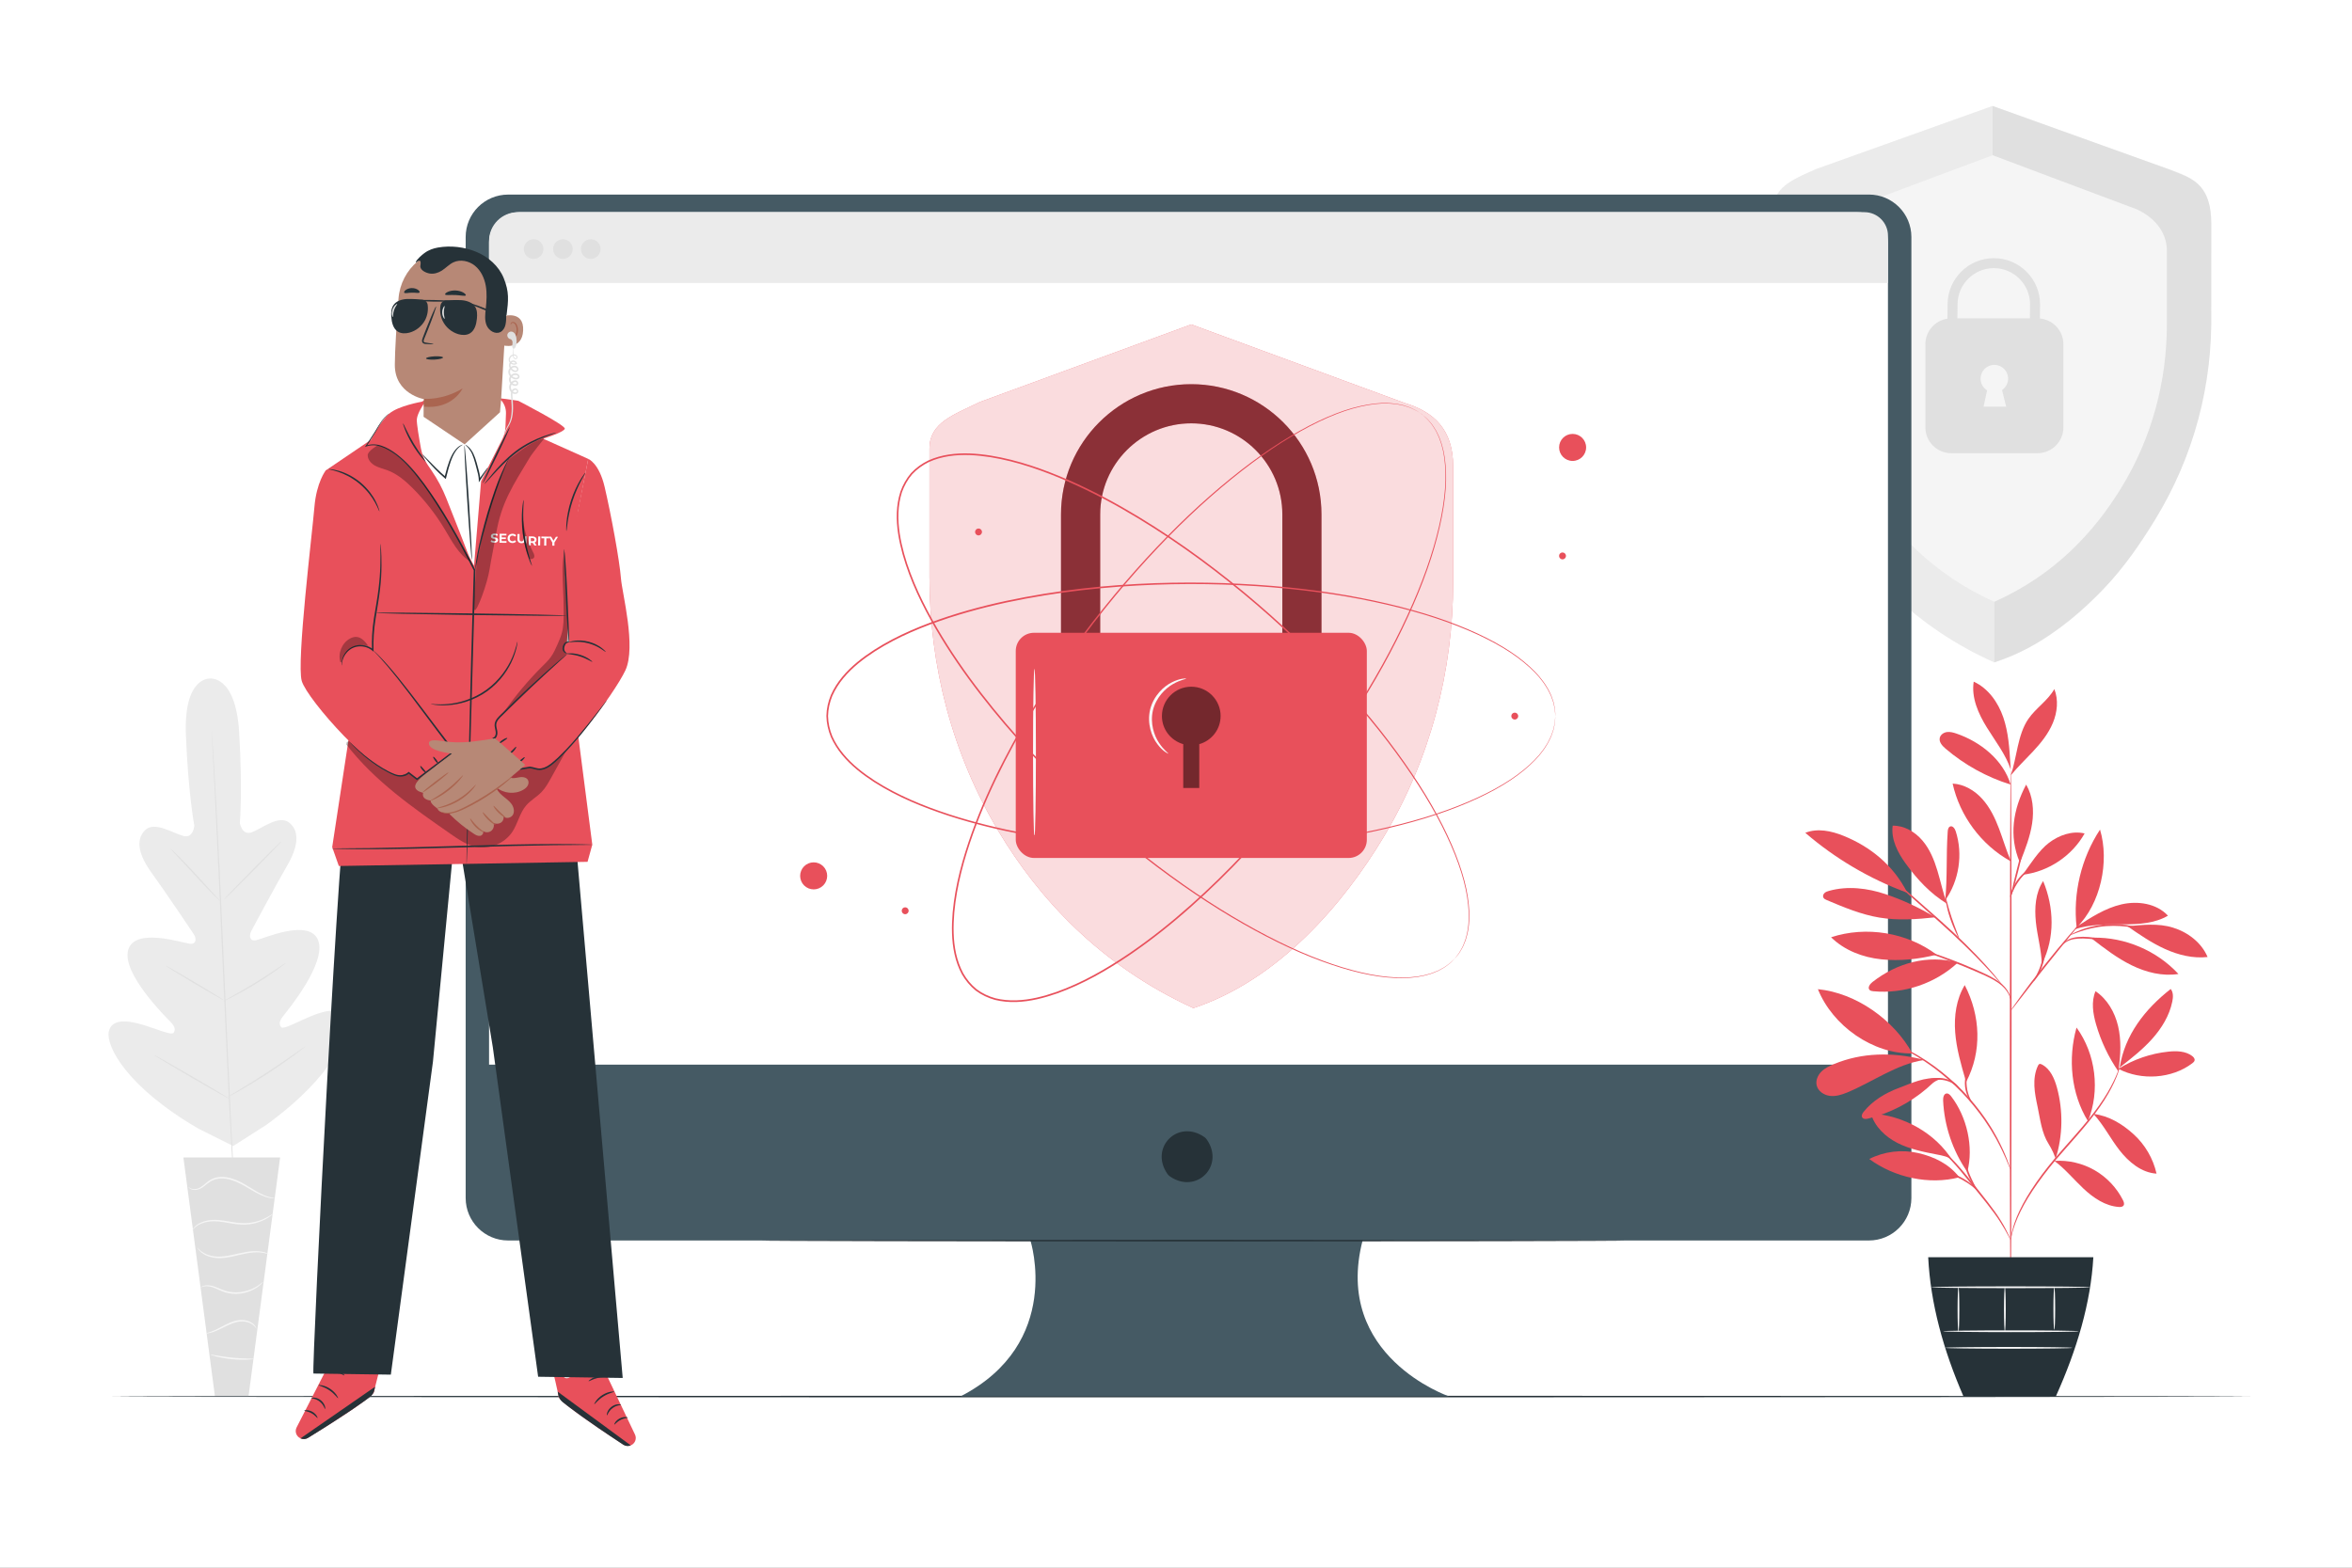 <?xml version="1.0" encoding="UTF-8"?>
<svg xmlns="http://www.w3.org/2000/svg" viewBox="0 0 750 500">
  <rect x="0" y="0" width="750" height="500" fill="#808080" stroke="none"/>
  <defs>
    <style>
      .cls-1 {
        stroke: #000;
        stroke-miterlimit: 10;
      }

      .cls-1, .cls-2 {
        fill: #fff;
      }

      .cls-3 {
        opacity: .3;
      }

      .cls-4 {
        opacity: .4;
      }

      .cls-5 {
        opacity: .5;
      }

      .cls-6 {
        opacity: .8;
      }

      .cls-7, .cls-8, .cls-9, .cls-10, .cls-11, .cls-12, .cls-2, .cls-13, .cls-14, .cls-15, .cls-16 {
        stroke-width: 0px;
      }

      .cls-8 {
        fill: #263238;
      }

      .cls-9 {
        fill: #455a64;
      }

      .cls-10 {
        fill: #e0e0e0;
      }

      .cls-11 {
        fill: #aa6550;
      }

      .cls-12 {
        fill: #b78876;
      }

      .cls-13 {
        fill: #e8505b;
      }

      .cls-14 {
        fill: #fafafa;
      }

      .cls-15 {
        fill: #ebebeb;
      }

      .cls-16 {
        fill: #f5f5f5;
      }
    </style>
  </defs>
  <g id="Layer_7" data-name="Layer 7">
    <rect class="cls-1" x="-82.7" y="-81.39" width="874.33" height="688.94"/>
  </g>
  <g id="Background_Complete" data-name="Background Complete">
    <g>
      <g>
        <path class="cls-15" d="m66.86,216.43s-8.35-.6-7.58,18.14,2.68,28.72,2.68,28.72c0,0-.25,4.15-3.46,3.34-3.22-.82-9.27-4.86-12.26-1.84-3.1,3.13-2,7.94,2.11,13.6s12.67,18.4,13.44,19.56c.76,1.13,1.06,3.26-1.22,3.05-2.28-.2-17.68-5.42-19.71,2.03-2.04,7.45,12.01,21.35,13.52,22.9,1.51,1.55,1.59,2.53.98,3.46-.61.94-5.62-1.3-10.06-2.61-4.44-1.3-9.82-2.04-10.63,2.36s5.37,17.27,28.54,30.8l11.15,5.57,10.55-6.73c21.7-15.78,26.57-29.21,25.32-33.5-1.25-4.3-6.53-3.03-10.81-1.28-4.29,1.74-9.05,4.47-9.75,3.6-.7-.87-.72-1.85.63-3.54,1.34-1.69,13.93-16.92,11.16-24.13-2.77-7.21-17.57-.48-19.82-.05-2.25.43-2.16-1.71-1.52-2.92.65-1.23,7.89-14.75,11.41-20.8,3.53-6.05,4.14-10.94.74-13.75-3.28-2.71-8.89,1.92-12.01,3.05-3.12,1.13-3.78-2.98-3.78-2.98,0,0,.9-10.12-.21-28.84-1.11-18.72-9.56-17.21-9.56-17.21"/>
        <path class="cls-10" d="m67.52,233.21s.02.13.04.39c.02.28.05.66.09,1.15.07,1.03.17,2.52.3,4.42.26,3.84.58,9.41.96,16.28.76,13.75,1.66,32.76,2.57,53.75.92,21,1.76,40.01,2.45,53.76.35,6.86.63,12.42.83,16.29.09,1.91.17,3.4.22,4.43.02.49.04.87.05,1.15,0,.26,0,.39,0,.39,0,0-.02-.13-.04-.39-.02-.28-.05-.66-.09-1.15-.07-1.03-.17-2.52-.3-4.42-.26-3.84-.58-9.41-.96-16.28-.76-13.75-1.66-32.76-2.57-53.76-.92-20.99-1.76-40-2.45-53.75-.35-6.86-.63-12.42-.83-16.29-.09-1.91-.17-3.4-.22-4.43-.02-.49-.04-.87-.05-1.15,0-.26,0-.39,0-.39Z"/>
        <path class="cls-10" d="m54.47,270.78s.27.19.69.58c.43.39,1.03.97,1.77,1.7,1.47,1.46,3.45,3.52,5.59,5.84,2.09,2.29,3.99,4.36,5.45,5.97.65.71,1.2,1.31,1.66,1.8.39.42.6.67.58.69-.02.02-.27-.18-.7-.57-.43-.39-1.03-.97-1.76-1.71-1.46-1.47-3.41-3.56-5.55-5.88-2.11-2.27-4.02-4.33-5.49-5.92-.65-.7-1.21-1.3-1.67-1.79-.39-.43-.6-.67-.58-.69Z"/>
        <path class="cls-10" d="m71.33,286.99c-.08-.08,3.99-4.35,9.11-9.53,5.11-5.18,9.33-9.32,9.41-9.24.08.08-3.99,4.35-9.11,9.54-5.11,5.18-9.33,9.32-9.41,9.24Z"/>
        <path class="cls-10" d="m71.28,319.29s.26-.2.78-.49c.6-.33,1.32-.74,2.18-1.22,1.84-1.03,4.38-2.47,7.12-4.16,2.75-1.68,5.18-3.28,6.93-4.46.82-.55,1.51-1.01,2.08-1.39.49-.32.78-.49.79-.47.02.02-.23.24-.7.6-.46.37-1.15.88-2,1.5-1.71,1.24-4.13,2.89-6.88,4.57-2.75,1.69-5.32,3.09-7.2,4.06-.94.48-1.71.86-2.25,1.11-.54.25-.84.37-.85.35Z"/>
        <path class="cls-10" d="m52.81,307.99s.29.1.77.36c.48.26,1.17.64,2.02,1.12,1.7.96,4.03,2.32,6.59,3.84,2.56,1.52,4.87,2.92,6.52,3.95.83.52,1.5.94,1.95,1.24.46.3.7.48.69.5-.02.03-.29-.1-.77-.36-.48-.26-1.17-.64-2.02-1.12-1.7-.96-4.03-2.32-6.59-3.84-2.56-1.52-4.86-2.92-6.52-3.95-.83-.52-1.5-.94-1.95-1.24-.46-.3-.7-.48-.69-.5Z"/>
        <path class="cls-10" d="m49.15,336.5s.36.14.98.47c.69.38,1.56.86,2.59,1.43,2.18,1.22,5.18,2.94,8.48,4.86,3.3,1.92,6.27,3.68,8.42,4.97,1.01.62,1.86,1.14,2.53,1.55.59.37.91.59.9.62-.01.03-.36-.14-.98-.47-.69-.38-1.56-.86-2.59-1.43-2.18-1.22-5.18-2.94-8.48-4.86-3.3-1.92-6.27-3.68-8.42-4.97-1.01-.62-1.86-1.14-2.53-1.55-.59-.37-.91-.59-.9-.62Z"/>
        <path class="cls-10" d="m72.56,349.91s.33-.26.97-.65c.71-.43,1.62-.99,2.71-1.65,2.29-1.39,5.44-3.33,8.86-5.56,3.43-2.23,6.47-4.32,8.67-5.85,1.05-.73,1.92-1.34,2.61-1.81.62-.42.97-.65.99-.62.02.02-.3.29-.89.76-.59.47-1.45,1.13-2.53,1.92-2.15,1.6-5.18,3.73-8.61,5.97-3.43,2.24-6.61,4.13-8.94,5.46-1.17.66-2.12,1.19-2.78,1.53-.66.35-1.04.53-1.05.5Z"/>
      </g>
      <g>
        <polygon class="cls-10" points="89.32 369.15 58.48 369.15 68.54 445.35 79.25 445.35 89.32 369.15"/>
        <path class="cls-16" d="m60.08,378.52s.03.11.16.27c.13.16.37.37.74.53.73.32,2.02.34,3.26-.4,1.25-.69,2.33-2.04,4-2.63,1.66-.63,3.71-.52,5.67.11,1.99.62,3.72,1.62,5.28,2.56,1.57.93,3.01,1.77,4.29,2.3,1.28.56,2.4.82,3.17.92.39.05.69.07.89.06.21,0,.31,0,.31-.03.02-.1-1.75-.09-4.23-1.28-1.25-.57-2.64-1.42-4.2-2.38-1.55-.96-3.32-2.01-5.37-2.64-2.03-.65-4.21-.77-5.99-.07-.89.34-1.63.87-2.25,1.39-.63.52-1.19,1.01-1.77,1.37-1.13.73-2.31.76-3,.52-.71-.25-.94-.66-.98-.62Z"/>
        <path class="cls-16" d="m61.2,392.55s.24-.31.73-.82c.49-.49,1.29-1.13,2.46-1.56,1.16-.44,2.64-.71,4.29-.65,1.65.06,3.45.42,5.37.73,1.91.32,3.8.46,5.5.23,1.69-.22,3.16-.7,4.32-1.23,1.17-.53,2.03-1.12,2.6-1.55.57-.43.84-.72.82-.74-.06-.08-1.25.98-3.57,1.96-1.16.48-2.59.92-4.24,1.1-1.64.2-3.46.05-5.36-.26-1.9-.31-3.73-.66-5.43-.7-1.71-.04-3.25.27-4.44.78-1.2.49-2.01,1.21-2.47,1.76-.22.28-.38.51-.47.68-.09.17-.13.26-.11.27Z"/>
        <path class="cls-16" d="m85.83,400.06s-.27-.22-.85-.44c-.57-.23-1.45-.46-2.56-.55-1.1-.09-2.43-.02-3.86.22-1.44.23-2.98.63-4.6.97-1.62.34-3.18.57-4.59.52-1.41-.05-2.67-.36-3.65-.79-1.98-.87-2.69-2.14-2.77-2.06-.02.01.12.33.52.81.4.47,1.09,1.08,2.09,1.58,1,.49,2.3.85,3.78.93,1.47.08,3.08-.14,4.72-.49,1.64-.35,3.17-.76,4.57-1.01,1.41-.26,2.69-.36,3.77-.32,2.16.07,3.39.73,3.43.63Z"/>
        <path class="cls-16" d="m63.93,410.63c.01.08,1.1-.69,2.99-.3.93.17,1.97.64,3.13,1.17,1.16.54,2.56,1.01,4.07,1.12,3.03.29,5.72-.69,7.38-1.71.85-.5,1.44-1.04,1.84-1.41.38-.4.57-.63.54-.65-.07-.07-.88.84-2.56,1.76-1.65.91-4.25,1.8-7.15,1.52-2.92-.17-5.16-1.91-7.19-2.14-.99-.15-1.81,0-2.33.2-.52.2-.74.43-.73.45Z"/>
        <path class="cls-16" d="m65.65,425.26c0,.06,1.03.05,2.57-.51,1.55-.52,3.47-1.71,5.71-2.6,1.12-.43,2.25-.69,3.28-.69,1.03,0,1.94.26,2.64.6,1.42.71,1.83,1.71,1.91,1.64.02,0-.04-.26-.29-.65-.25-.39-.72-.89-1.45-1.31-.72-.41-1.69-.72-2.8-.75-1.11-.03-2.3.24-3.46.68-2.32.93-4.18,2.15-5.66,2.74-1.46.63-2.45.76-2.44.84Z"/>
        <path class="cls-16" d="m67.16,432.06c-.02.06.72.33,1.95.63,1.23.31,2.95.63,4.88.82,1.93.19,3.68.2,4.95.14,1.27-.06,2.04-.18,2.04-.24,0-.15-3.13-.02-6.94-.4-3.81-.37-6.85-1.1-6.88-.96Z"/>
      </g>
    </g>
    <g>
      <g>
        <path class="cls-16" d="m692.18,54.18l-56.78-20.39-56.22,20.11c-7.18,3.39-13.47,5.42-13.47,12.11v33.29c0,23.12,6.06,46.03,18.52,66.26,10.49,17.02,26.73,34.55,51.73,45.69,22.98-7.47,40.14-27.37,50.62-44.39,12.46-20.23,18.52-43.14,18.52-66.26v-29.94c0-9.54-5.05-14.19-12.92-16.48Z"/>
        <path class="cls-15" d="m635.96,191.93c-19.78-8.81-32.63-22.97-40.93-36.44-9.86-16-14.65-34.13-14.65-52.42v-23.35c0-5.29,3.19-10.24,9.53-13.2l45.51-17.02v-15.7s-56.23,20.11-56.23,20.11c-5.9,2.58-13.47,5.42-13.47,12.11v33.29c0,23.12,6.06,46.03,18.52,66.26,10.49,17.02,26.73,34.55,51.73,45.69v-19.32Z"/>
        <path class="cls-10" d="m635.96,211.25c3.98-1.33,7.64-2.87,11.15-4.78,9.43-5.13,17.47-12.19,23.6-18.57,6.86-7.14,11.98-14.85,16.42-22.06,12.46-20.23,18.52-43.14,17.97-66.89l.03-27.49c-.03-13.69-7.05-14.7-12.96-17.27l-56.78-20.39v15.7s46.05,17.29,46.05,17.29c6.34,2.96,9.53,7.91,9.53,13.2v23.35c0,18.29-4.79,36.42-14.65,52.42-8.3,13.47-20.59,27.35-40.37,36.17v19.32Z"/>
      </g>
      <path class="cls-10" d="m650.47,101.57l.06-4.49c0-8.13-6.61-14.74-14.74-14.74s-14.74,6.61-14.74,14.72l-.06,4.58c-3.98.59-7.03,4.01-7.03,8.15v26.5c0,4.56,3.69,8.25,8.25,8.25h27.51c4.56,0,8.25-3.69,8.25-8.25v-26.5c0-4.3-3.29-7.83-7.5-8.21Zm-10.75,28.12h-7.2l1.12-5.2c-1.25-.77-2.08-2.15-2.08-3.73,0-2.42,1.96-4.39,4.39-4.39s4.39,1.96,4.39,4.39c0,1.52-.77,2.86-1.94,3.64.51,2.01,1.32,5.28,1.32,5.28Zm7.57-28.15h-23.13l.06-4.46c0-6.38,5.19-11.56,11.56-11.56s11.56,5.19,11.56,11.54l-.06,4.48Z"/>
      <path class="cls-2" d="m589.58,101.25c-.13.02-.52-1.73-.85-4.61-.34-2.87-.59-6.88-.46-11.3.06-2.21.21-4.31.41-6.22.18-1.9.53-3.69,1.27-5.02.72-1.34,1.73-2.14,2.49-2.5.77-.36,1.25-.34,1.26-.29.1.12-1.92.52-3.12,3.1-.59,1.25-.85,2.91-.98,4.79-.15,1.89-.27,3.98-.33,6.16-.13,4.38,0,8.34.17,11.21.15,2.87.3,4.65.15,4.67Z"/>
      <path class="cls-2" d="m590.42,115.74c-.27,0-.52-1.36-.56-3.06-.03-1.69.16-3.07.44-3.08.27,0,.52,1.36.56,3.06.03,1.69-.16,3.07-.44,3.07Z"/>
    </g>
  </g>
  <g id="Floor">
    <path class="cls-8" d="m717.62,445.41c0,.14-152.64.26-340.89.26s-340.93-.12-340.93-.26,152.61-.26,340.93-.26,340.89.12,340.89.26Z"/>
  </g>
  <g id="Device">
    <g>
      <g>
        <g>
          <g>
            <g>
              <path class="cls-9" d="m595.96,62.06H162.03c-7.48,0-13.54,6.06-13.54,13.54v306.49c0,7.48,6.06,13.55,13.54,13.55h166.54s10.59,32.76-22.25,49.71h155.72s-37.08-12.71-27.54-49.71h161.46c7.48,0,13.54-6.06,13.54-13.54V75.6c0-7.48-6.06-13.55-13.55-13.55Z"/>
              <path class="cls-8" d="m384.79,363.4c5.9,8.44-3.34,17.67-11.77,11.77-.28-.2-.53-.45-.73-.73-5.89-8.43,3.34-17.66,11.77-11.77.28.19.53.45.73.73Z"/>
            </g>
            <path class="cls-2" d="m165.65,67.67h426.68c5.35,0,9.7,4.35,9.7,9.7v262.2H155.95V77.37c0-5.35,4.35-9.7,9.7-9.7Z"/>
          </g>
          <path class="cls-15" d="m165.11,67.67h429.41c4.15,0,7.52,3.37,7.52,7.52v15.08H155.95v-13.44c0-5.05,4.1-9.15,9.15-9.15Z"/>
          <g>
            <circle class="cls-10" cx="170.16" cy="79.44" r="3.13"/>
            <circle class="cls-10" cx="179.5" cy="79.44" r="3.13"/>
            <circle class="cls-10" cx="188.38" cy="79.44" r="3.13"/>
          </g>
        </g>
        <path class="cls-8" d="m518.38,395.68c0,.14-61.75.26-137.9.26s-137.91-.12-137.91-.26,61.74-.26,137.91-.26,137.9.12,137.9.26Z"/>
      </g>
      <g>
        <g>
          <path class="cls-13" d="m447.89,128.52l-68.02-25.05-67.35,24.72c-8.6,4.17-16.14,6.66-16.14,14.88v40.91c0,28.41,7.26,56.56,22.19,81.41,12.56,20.91,32.02,42.45,61.97,56.14,27.53-9.17,48.08-33.63,60.65-54.54,14.93-24.85,22.19-53.01,22.19-81.41v-36.79c0-11.72-6.05-17.44-15.48-20.26Z"/>
          <g class="cls-6">
            <path class="cls-2" d="m447.89,128.52l-68.02-25.05-67.35,24.72c-8.6,4.17-16.14,6.66-16.14,14.88v40.91c0,28.41,7.26,56.56,22.19,81.41,12.56,20.91,32.02,42.45,61.97,56.14,27.53-9.17,48.08-33.63,60.65-54.54,14.93-24.85,22.19-53.01,22.19-81.41v-36.79c0-11.72-6.05-17.44-15.48-20.26Z"/>
          </g>
        </g>
        <g>
          <g>
            <path class="cls-13" d="m421.41,232.08h-12.5v-68.02c0-16.01-13.03-29.04-29.04-29.04s-29.04,13.03-29.04,29.04v68.02h-12.5v-68.02c0-22.9,18.63-41.53,41.53-41.53s41.53,18.63,41.53,41.53v68.02Z"/>
            <g class="cls-4">
              <path class="cls-7" d="m421.41,232.08h-12.5v-68.02c0-16.01-13.03-29.04-29.04-29.04s-29.04,13.03-29.04,29.04v68.02h-12.5v-68.02c0-22.9,18.63-41.53,41.53-41.53s41.53,18.63,41.53,41.53v68.02Z"/>
            </g>
            <rect class="cls-13" x="323.9" y="201.82" width="111.95" height="71.82" rx="5.81" ry="5.81"/>
            <g class="cls-5">
              <path class="cls-7" d="m389.23,228.38c0-5.17-4.19-9.36-9.36-9.36s-9.36,4.19-9.36,9.36c0,4.28,2.89,7.84,6.8,8.96v13.99h5.11v-13.99c3.92-1.12,6.8-4.68,6.8-8.96Z"/>
            </g>
          </g>
          <path class="cls-14" d="m329.87,266.83c-.26,0-.46-11.98-.46-26.75s.21-26.75.46-26.75.46,11.98.46,26.75-.21,26.75-.46,26.75Z"/>
          <path class="cls-14" d="m372.55,240.37s-.44-.15-1.1-.62c-.66-.47-1.54-1.28-2.41-2.46-1.75-2.29-3.34-6.45-2.3-10.94,1.09-4.48,4.38-7.48,6.96-8.74,1.31-.66,2.46-.99,3.26-1.12.8-.13,1.25-.12,1.26-.06.04.18-1.77.35-4.2,1.76-2.39,1.35-5.37,4.24-6.38,8.38-.96,4.14.41,8.07,1.94,10.35,1.54,2.35,3.08,3.31,2.97,3.45Z"/>
        </g>
        <path class="cls-13" d="m463.96,305.66s.27-.38.81-1.09c.14-.18.29-.38.46-.6.15-.23.29-.5.46-.79.33-.58.74-1.23,1.03-2.06.16-.41.35-.83.51-1.29.13-.47.27-.96.41-1.48.17-.51.25-1.07.34-1.65.08-.58.23-1.18.25-1.82.27-2.54.11-5.5-.4-8.77-1.01-6.56-3.8-14.29-8.06-22.69-4.25-8.42-10.11-17.47-17.3-26.9-7.2-9.44-15.85-19.19-25.8-28.98-9.96-9.78-21.23-19.6-33.87-28.91-6.32-4.65-12.99-9.15-20.02-13.4-7.02-4.25-14.43-8.22-22.24-11.66-7.81-3.4-16.05-6.35-24.74-7.76-4.33-.67-8.8-.99-13.19-.32-2.19.34-4.35.93-6.37,1.85-2,.97-3.83,2.27-5.35,3.91-1.46,1.69-2.54,3.66-3.29,5.76-.67,2.12-1.03,4.33-1.11,6.54-.17,4.44.66,8.85,1.82,13.08,2.38,8.48,6.26,16.33,10.52,23.71,4.31,7.37,9.09,14.28,14.12,20.77,5.02,6.5,10.26,12.62,15.59,18.37,10.69,11.5,21.73,21.58,32.58,30.36,10.86,8.77,21.53,16.26,31.73,22.33,10.19,6.07,19.85,10.86,28.7,14.13,8.83,3.28,16.82,5.16,23.45,5.42,3.31.13,6.27-.04,8.76-.6.63-.09,1.21-.32,1.78-.46.57-.15,1.11-.3,1.6-.53.5-.2.97-.39,1.43-.57.44-.21.83-.45,1.22-.66.79-.38,1.39-.86,1.92-1.25.26-.2.52-.37.73-.55.2-.19.38-.37.54-.52.65-.62.99-.93.99-.93,0,0-.32.33-.95.97-.16.16-.34.34-.54.53-.21.18-.46.36-.73.56-.53.4-1.13.89-1.92,1.28-.38.21-.78.45-1.22.67-.45.19-.93.38-1.43.59-.49.23-1.04.38-1.61.54-.57.15-1.15.38-1.79.47-2.5.58-5.48.77-8.8.65-6.66-.23-14.69-2.09-23.55-5.35-8.88-3.25-18.56-8.02-28.78-14.08-10.22-6.07-20.92-13.55-31.81-22.31-10.87-8.78-21.94-18.86-32.66-30.37-5.35-5.76-10.6-11.88-15.63-18.39-5.04-6.5-9.84-13.43-14.16-20.82-4.28-7.4-8.18-15.28-10.58-23.83-1.16-4.26-2.01-8.71-1.84-13.23.08-2.26.45-4.51,1.14-6.69.76-2.15,1.89-4.19,3.39-5.94,1.57-1.7,3.47-3.04,5.52-4.04,2.08-.94,4.29-1.55,6.52-1.89,4.47-.68,8.99-.35,13.35.33,8.76,1.42,17.03,4.39,24.87,7.8,7.83,3.45,15.25,7.43,22.29,11.7,7.04,4.26,13.72,8.78,20.05,13.44,12.65,9.33,23.93,19.18,33.89,28.99,9.95,9.82,18.6,19.59,25.79,29.06,7.19,9.46,13.03,18.55,17.27,27,4.24,8.43,7.01,16.19,8,22.79.49,3.29.65,6.27.36,8.82-.02.64-.19,1.24-.27,1.83-.09.58-.18,1.14-.36,1.66-.15.52-.29,1.02-.42,1.49-.17.46-.36.88-.53,1.29-.3.83-.72,1.48-1.06,2.06-.17.28-.31.56-.47.79-.17.22-.33.42-.47.59-.56.7-.85,1.06-.85,1.06Z"/>
        <path class="cls-13" d="m495.97,228.39s-.05-.46-.12-1.35c-.02-.22-.04-.47-.06-.75-.04-.27-.12-.57-.18-.89-.14-.65-.27-1.41-.6-2.22-.15-.41-.29-.85-.47-1.3-.22-.44-.44-.9-.68-1.38-.22-.49-.52-.97-.84-1.46-.33-.49-.61-1.04-1.02-1.53-1.49-2.08-3.58-4.18-6.14-6.28-5.12-4.22-12.34-8.14-21.11-11.57-8.78-3.45-19.17-6.31-30.82-8.56-11.65-2.25-24.6-3.77-38.54-4.45-13.94-.67-28.89-.49-44.52.97-7.81.74-15.79,1.82-23.86,3.33-8.07,1.5-16.24,3.47-24.36,6.1-8.09,2.67-16.21,5.94-23.63,10.68-3.68,2.38-7.23,5.12-10.06,8.54-1.41,1.71-2.62,3.59-3.53,5.62-.84,2.06-1.35,4.25-1.39,6.48.04,2.23.54,4.43,1.38,6.48.91,2.03,2.11,3.91,3.53,5.62,2.83,3.43,6.38,6.16,10.06,8.55,7.42,4.74,15.54,8.02,23.63,10.69,8.12,2.63,16.29,4.6,24.36,6.1,8.07,1.51,16.05,2.59,23.86,3.33,15.63,1.47,30.58,1.64,44.52.97,13.94-.68,26.89-2.2,38.54-4.45,11.65-2.25,22.04-5.11,30.82-8.56,8.77-3.43,15.99-7.35,21.11-11.57,2.56-2.1,4.65-4.2,6.14-6.28.41-.49.69-1.04,1.02-1.53.32-.49.63-.97.84-1.46.24-.48.47-.94.68-1.38.18-.45.32-.89.47-1.3.33-.81.46-1.57.6-2.22.07-.32.14-.62.18-.89.02-.28.04-.53.06-.75.07-.89.12-1.35.12-1.35,0,0-.01.46-.07,1.35-.01.23-.03.48-.05.75-.03.28-.11.57-.17.9-.13.65-.25,1.42-.58,2.24-.15.41-.28.86-.46,1.31-.21.44-.44.91-.67,1.39-.22.5-.52.98-.84,1.48-.33.49-.61,1.05-1.02,1.54-1.48,2.1-3.58,4.22-6.13,6.34-5.13,4.26-12.35,8.22-21.13,11.68-8.79,3.48-19.19,6.37-30.85,8.65-11.67,2.28-24.63,3.82-38.59,4.52-13.96.69-28.93.53-44.59-.92-7.83-.74-15.82-1.81-23.91-3.32-8.09-1.5-16.28-3.47-24.43-6.11-8.12-2.67-16.27-5.96-23.75-10.74-3.71-2.41-7.3-5.17-10.18-8.65-1.44-1.74-2.67-3.67-3.6-5.75-.86-2.11-1.38-4.38-1.42-6.69.04-2.31.56-4.57,1.43-6.68.93-2.09,2.17-4.01,3.61-5.75,2.89-3.48,6.48-6.24,10.18-8.64,7.48-4.78,15.63-8.06,23.75-10.73,8.14-2.64,16.33-4.61,24.42-6.11,8.09-1.51,16.08-2.58,23.91-3.32,15.65-1.45,30.63-1.61,44.58-.92,13.96.7,26.92,2.24,38.59,4.52,11.66,2.28,22.07,5.17,30.86,8.65,8.78,3.47,16.01,7.42,21.13,11.68,2.56,2.12,4.65,4.25,6.14,6.34.41.49.69,1.05,1.02,1.54.32.5.62.98.84,1.48.24.49.46.95.67,1.39.18.45.32.9.46,1.31.33.82.45,1.58.58,2.24.06.33.14.62.17.9.02.28.03.53.05.75.05.9.07,1.35.07,1.35Z"/>
        <path class="cls-13" d="m453.56,132.2s-.39-.24-1.14-.73c-.19-.12-.4-.26-.63-.41-.24-.14-.52-.26-.82-.4-.6-.29-1.28-.65-2.12-.88-.42-.13-.85-.29-1.32-.42-.48-.1-.98-.2-1.51-.31-.52-.13-1.08-.18-1.67-.23-.59-.03-1.19-.15-1.83-.13-2.55-.1-5.5.27-8.72,1-6.48,1.46-13.99,4.77-22.08,9.6-8.1,4.82-16.73,11.29-25.65,19.11-8.92,7.83-18.05,17.13-27.13,27.73-9.07,10.61-18.09,22.53-26.51,35.78-4.2,6.63-8.24,13.59-11.99,20.9-3.76,7.3-7.21,14.96-10.1,22.99-2.85,8.03-5.23,16.45-6.03,25.22-.37,4.37-.38,8.85.58,13.19.49,2.16,1.23,4.27,2.28,6.23,1.11,1.92,2.53,3.67,4.27,5.07,1.79,1.34,3.83,2.29,5.97,2.88,2.16.52,4.39.73,6.61.66,4.44-.14,8.78-1.27,12.92-2.71,8.29-2.96,15.86-7.37,22.93-12.13,7.06-4.8,13.62-10.05,19.75-15.51,6.14-5.45,11.88-11.1,17.25-16.82,10.73-11.45,20.03-23.17,28.04-34.59,8-11.44,14.73-22.6,20.09-33.19,5.36-10.59,9.47-20.55,12.12-29.6,2.66-9.03,3.99-17.14,3.79-23.77-.1-3.31-.47-6.25-1.2-8.7-.13-.62-.4-1.18-.58-1.74-.19-.56-.38-1.09-.64-1.56-.23-.48-.46-.95-.67-1.38-.24-.42-.51-.8-.74-1.17-.44-.76-.96-1.33-1.38-1.83-.22-.25-.4-.49-.6-.69-.21-.19-.39-.35-.56-.51-.66-.6-.99-.92-.99-.92,0,0,.35.29,1.03.88.17.15.36.31.57.5.2.2.39.44.61.69.43.5.97,1.07,1.41,1.83.24.37.51.75.75,1.17.22.44.45.9.69,1.39.26.48.46,1.01.65,1.57.19.56.45,1.12.59,1.75.75,2.46,1.14,5.41,1.26,8.73.23,6.66-1.08,14.8-3.71,23.86-2.63,9.08-6.72,19.07-12.07,29.69-5.35,10.62-12.07,21.81-20.07,33.27-8.01,11.45-17.31,23.19-28.05,34.67-5.38,5.73-11.12,11.39-17.27,16.86-6.14,5.48-12.72,10.74-19.79,15.56-7.09,4.78-14.68,9.21-23.04,12.19-4.17,1.46-8.55,2.6-13.08,2.75-2.26.07-4.53-.14-6.75-.68-2.2-.61-4.31-1.59-6.16-2.98-1.8-1.45-3.27-3.25-4.41-5.23-1.08-2.01-1.84-4.17-2.33-6.37-.98-4.42-.96-8.94-.59-13.34.81-8.84,3.21-17.29,6.07-25.34,2.9-8.05,6.36-15.73,10.14-23.04,3.76-7.32,7.81-14.29,12.02-20.93,8.44-13.26,17.49-25.19,26.58-35.8,9.11-10.6,18.27-19.9,27.22-27.73,8.95-7.82,17.61-14.28,25.74-19.09,8.12-4.82,15.67-8.11,22.18-9.55,3.25-.72,6.21-1.08,8.77-.96.64-.02,1.25.1,1.84.14.59.05,1.15.11,1.68.24.53.11,1.03.22,1.51.32.47.14.91.3,1.32.44.85.24,1.53.62,2.12.91.3.15.58.28.82.42.23.16.44.3.62.43.74.51,1.11.78,1.11.78Z"/>
        <path class="cls-13" d="m262.51,276.3c1.68,1.68,1.68,4.41,0,6.1-1.68,1.68-4.41,1.68-6.1,0-1.68-1.68-1.68-4.41,0-6.1,1.68-1.68,4.41-1.68,6.1,0Z"/>
        <path class="cls-13" d="m505.78,142.7c0,2.38-1.93,4.31-4.31,4.31s-4.31-1.93-4.31-4.31,1.93-4.31,4.31-4.31,4.31,1.93,4.31,4.31Z"/>
        <path class="cls-13" d="m289.74,290.48c0,.61-.49,1.1-1.1,1.1s-1.1-.49-1.1-1.1.49-1.1,1.1-1.1,1.1.49,1.1,1.1Z"/>
        <path class="cls-13" d="m313.13,169.66c0,.61-.49,1.1-1.1,1.1s-1.1-.49-1.1-1.1.49-1.1,1.1-1.1,1.1.49,1.1,1.1Z"/>
        <path class="cls-13" d="m484.12,228.39c0,.61-.49,1.1-1.1,1.1s-1.1-.49-1.1-1.1.49-1.1,1.1-1.1,1.1.49,1.1,1.1Z"/>
        <path class="cls-13" d="m499.35,177.3c0,.61-.49,1.1-1.1,1.1s-1.1-.49-1.1-1.1.49-1.1,1.1-1.1,1.1.49,1.1,1.1Z"/>
      </g>
    </g>
  </g>
  <g id="Plant">
    <g>
      <g>
        <path class="cls-13" d="m675.52,340.9c4.81-3.02,10.31-4.91,15.96-5.49,2.61-.27,5.46-.19,7.55,1.39.44.34.88.83.78,1.38-.07.4-.41.69-.74.94-6.49,4.95-16.31,5.58-23.54,1.78"/>
        <path class="cls-13" d="m675.93,340.45c3.61-2.82,7.25-5.66,10.31-9.07s5.55-7.46,6.46-11.95c.28-1.36.36-2.92-.51-4-8.22,6.42-14.67,14.71-16.26,25.02"/>
        <path class="cls-13" d="m675.61,340.84c.62-4.49.84-9.11-.19-13.53-1.03-4.42-3.44-8.65-7.21-11.17-1.42,3.32-.81,7.14.19,10.61,1.55,5.36,3.97,10.46,7.15,15.05"/>
        <path class="cls-13" d="m667.55,355.27c4.89.59,9.15,3.17,12.8,6.48,3.65,3.31,6.25,7.76,7.32,12.57-4.8-.3-8.86-3.68-11.81-7.47-2.95-3.79-4.99-7.95-8.24-11.5"/>
        <path class="cls-13" d="m665.8,357.58c3.94-9.7,2.51-21.39-3.64-29.85-2.79,9.91-1.76,21.1,3.64,29.85"/>
        <path class="cls-13" d="m655.16,370.25c4.44-.28,8.95.78,12.8,3,3.85,2.22,7.03,5.59,9.02,9.56.27.54.51,1.23.15,1.71-.31.42-.92.46-1.45.43-4.3-.28-8.11-2.87-11.26-5.81-3.15-2.95-5.89-6.35-9.36-8.9"/>
        <path class="cls-13" d="m655.5,369.56c2.29-7.32,2.43-15.3.41-22.7-.8-2.92-2.14-6-4.84-7.37-.23-.12-.5-.22-.74-.13-.23.09-.36.32-.47.54-.96,2.01-1.24,4.29-1.14,6.51s.56,4.41,1.02,6.59c.85,4.03,1.3,8.36,3.51,11.84.52.82.99,1.72,1.41,2.6.42.88.42,1.19.8,1.9"/>
        <path class="cls-13" d="m627.33,373.76c2.09-7.94-.13-17.56-5.13-24.07-.37-.48-.86-.99-1.46-.94-.92.09-1.16,1.31-1.12,2.24.36,8.11,3.07,16.11,7.71,22.77"/>
        <path class="cls-13" d="m624.79,375.49c-9.64,2.51-20.71.07-28.73-5.84,4.75-2.41,10.36-3.1,15.55-1.91,5.2,1.19,9.94,3.52,13.18,7.75"/>
        <path class="cls-13" d="m622.65,370.21c-5.4-8.81-15.76-14.55-26.07-15.08,1.19,4.2,4.64,7.46,8.53,9.43,3.89,1.97,8.23,2.83,12.52,3.66,1.67.32,3.95.68,5.03,1.99"/>
        <path class="cls-13" d="m626.8,344.56c-1.46-5.01-2.93-10.07-3.33-15.27-.4-5.2.34-10.64,3.04-15.1,5.05,9.76,5.56,21.17.44,30.9"/>
        <path class="cls-13" d="m609.81,335.98c-5.9-10.72-17.94-19.29-30.12-20.49,4.7,11.7,17.51,20.74,30.12,20.49"/>
        <path class="cls-13" d="m613.52,338.08c-8.8,1.34-16.3,6.96-24.52,10.37-1.76.73-3.66,1.31-5.54,1.06-1.89-.25-3.75-1.51-4.17-3.37-.35-1.54.35-3.18,1.46-4.31,1.11-1.13,2.57-1.83,4.03-2.44,8.96-3.73,18.56-3.82,28-1.56"/>
        <path class="cls-13" d="m618.62,344.25c-1.99.57-2.67,1.6-4.25,2.95-5.35,4.56-11.77,7.86-18.59,9.55-.71.18-1.64.25-1.99-.4-.31-.56.08-1.24.48-1.74,2.86-3.58,6.94-6.02,11.23-7.62,4.29-1.6,8.01-3.52,13.13-3.11"/>
        <path class="cls-13" d="m624.36,306.97c-7.16,6.68-17.23,10.11-26.98,9.18-.44-.04-.93-.11-1.23-.44-.68-.74.14-1.88.93-2.5,7.93-6.18,17.54-8.75,27.28-6.24"/>
        <path class="cls-13" d="m617.55,304.48c-9.46-7.09-22.43-9.23-33.66-5.55,4.24,4.18,10.12,6.43,16.04,7.04,5.92.62,11.85-.04,17.62-1.49"/>
        <path class="cls-13" d="m620.26,287.35c.78-7.92.27-14.17.82-22.12.04-.64.18-1.4.77-1.63.83-.32,1.52.7,1.79,1.54,2.36,7.33,1.07,15.74-3.38,22.03"/>
        <path class="cls-13" d="m620.83,288.23c-5.37-3.32-9.39-7.65-13.11-12.75-2.59-3.54-4.77-7.79-4.19-12.14,3.64-.07,7.09,1.93,9.46,4.7,2.37,2.76,3.77,6.22,4.82,9.7,1.05,3.48,1.79,7.06,3.02,10.49"/>
        <path class="cls-13" d="m607.94,284.65c-11.78-4.35-22.76-10.83-32.27-19.03,3.86-1.55,8.27-.62,12.12.93,8.81,3.55,16,9.55,20.32,18.01"/>
        <path class="cls-13" d="m617.2,292.56c-5.96.65-12.01,1.08-17.92.09-5.81-.97-11.3-3.27-16.73-5.56-.45-.19-.94-.42-1.14-.86-.21-.49.01-1.08.41-1.43.39-.36.92-.53,1.43-.67,5.9-1.65,12.27-.88,18.08,1.08,5.81,1.96,10.57,4.28,15.87,7.35"/>
        <path class="cls-13" d="m651.22,307.24c4.06-8.2,3.8-17.78.29-26.24-2.47,3.77-2.77,8.56-2.32,13.04.45,4.48,1.82,9.09,1.9,13.6"/>
        <path class="cls-13" d="m667.46,299.06c10.15-.19,20.3,4.13,27.19,11.58-5.07.8-10.28-.51-14.89-2.76-4.61-2.25-8.7-5.41-12.76-8.54"/>
        <path class="cls-13" d="m678.38,295.4c4.96-.4,9.74-1.02,14.51.45,4.77,1.46,9.12,4.78,11.06,9.38-4.64.52-9.35-.64-13.61-2.57-4.26-1.93-8.13-4.6-11.97-7.26"/>
        <path class="cls-13" d="m662.21,295.57c4.47-2.93,9.05-5.91,14.25-7.12,5.2-1.21,11.23-.32,14.85,3.6-4.21,2.47-9.32,2.76-14.2,2.76s-10.86-.06-15.47,1.57"/>
        <path class="cls-13" d="m662.19,295.81c7.64-7.5,10.53-20.97,7.46-31.22-6,9.12-8.69,20.37-7.46,31.22"/>
        <path class="cls-13" d="m641.19,274.56c-1.44-3.35-2.45-6.86-3.74-10.27-1.29-3.41-2.9-6.76-5.34-9.47-2.44-2.71-5.82-4.72-9.46-4.9,2.28,10.32,9.13,19.53,18.35,24.69"/>
        <path class="cls-13" d="m644.99,278.99c2.38-3.28,5.14-7.73,8.37-10.18s7.44-3.93,11.38-2.99c-4.01,7.17-11.59,12.22-19.75,13.17"/>
        <path class="cls-13" d="m644.23,274.84c1.56-3.97,3.13-7.98,3.77-12.2.63-4.22.25-8.72-1.91-12.4-4.19,7.92-5.54,16.43-2.07,24.69"/>
        <path class="cls-13" d="m641.15,250.24c-2.37-7.85-9.57-13.64-17.33-16.29-.98-.33-2.02-.61-3.04-.46s-2.02.86-2.24,1.87c-.28,1.34.82,2.53,1.86,3.42,6.05,5.17,13.15,9.09,20.75,11.46"/>
        <path class="cls-13" d="m641.07,243.81c-.3-5.06-.62-10.2-2.26-15-1.65-4.8-4.82-9.3-9.44-11.4-.79,5.11,1.47,10.2,4.19,14.6,2.72,4.4,6,8.56,7.64,13.46"/>
        <path class="cls-13" d="m641.19,247.3c1.96-5.72,2.16-12.99,5.59-17.98,2.4-3.49,6.23-5.86,8.3-9.55,1.37,3.45.95,7.42-.48,10.84-1.43,3.42-3.8,6.37-6.34,9.08s-4.71,4.75-7.07,7.61"/>
        <path class="cls-13" d="m641.15,415.86c.15,0,.28-38.18.3-85.27.01-47.11-.1-85.28-.26-85.28s-.28,38.18-.3,85.28c-.01,47.09.1,85.27.26,85.27Z"/>
        <path class="cls-13" d="m607.78,301.48s.5.23,1.44.54c1.03.35,2.36.8,3.95,1.33,3.33,1.13,7.91,2.78,12.87,4.81,4.92,2.11,9.56,3.82,12.2,6.11,1.32,1.13,2.08,2.35,2.45,3.24.38.9.45,1.45.5,1.44.02,0,.01-.14-.02-.4-.04-.26-.11-.64-.28-1.11-.32-.94-1.06-2.25-2.39-3.46-1.33-1.21-3.18-2.3-5.29-3.29-2.12-.99-4.46-2.02-6.95-3.04-4.98-2.04-9.59-3.63-12.96-4.67-1.68-.53-3.06-.91-4.01-1.17-.95-.25-1.49-.37-1.5-.33Z"/>
        <path class="cls-13" d="m596.85,274.62s.13.16.4.43c.33.31.73.69,1.23,1.15,1.14,1.03,2.69,2.44,4.57,4.16,3.95,3.52,9.31,8.29,15.22,13.56,5.94,5.29,11.08,10.34,14.64,14.15,1.78,1.9,3.19,3.47,4.14,4.57.45.51.81.93,1.11,1.26.26.29.4.43.41.42.01-.01-.1-.18-.33-.49-.23-.31-.57-.76-1.03-1.33-.91-1.14-2.27-2.76-4.02-4.7-3.5-3.88-8.6-9-14.56-14.3-5.96-5.28-11.39-10.02-15.33-13.44-1.94-1.66-3.52-3.02-4.69-4.02-.52-.43-.95-.79-1.29-1.07-.3-.24-.46-.36-.48-.35Z"/>
        <path class="cls-13" d="m624.69,299.29c.16-.07-1.09-2.94-2.32-6.56-1.25-3.62-1.84-6.68-1.99-6.66-.14.01.21,3.16,1.47,6.83.62,1.83,1.31,3.44,1.85,4.59.54,1.14.93,1.83,1,1.8Z"/>
        <path class="cls-13" d="m641.12,322.4s.36-.36.92-1.06c.62-.8,1.41-1.81,2.35-3.01,1.97-2.55,4.69-6.06,7.75-9.91,3.06-3.85,5.86-7.3,7.9-9.8.96-1.19,1.76-2.18,2.4-2.97.56-.71.86-1.11.83-1.13-.03-.02-.38.33-.99.99-.61.66-1.48,1.64-2.53,2.86-2.11,2.44-4.97,5.85-8.03,9.71-3.06,3.85-5.74,7.41-7.63,10.02-.95,1.3-1.7,2.37-2.21,3.12-.51.75-.77,1.17-.74,1.19Z"/>
        <path class="cls-13" d="m648.43,313.01c.09.1,2.04-2.22,3.07-5.74.75-2.48.79-4.75.69-5.79l-.24.02c.11.44.19.68.23.67.04,0,.05-.25,0-.71l-.24.02c-.09,1.03-.25,3.22-.98,5.63-.99,3.41-2.68,5.8-2.54,5.9Z"/>
        <path class="cls-13" d="m657.88,301.12c.07.08.7-.72,2.14-1.24,1.43-.55,3.58-.67,5.94-.47,2.36.17,4.47.59,5.98.97,1.51.37,2.43.67,2.46.59.03-.07-.85-.49-2.36-.97-1.5-.47-3.64-.96-6.05-1.14-2.39-.21-4.65-.02-6.13.66-1.5.66-2.04,1.59-1.99,1.6Z"/>
        <path class="cls-13" d="m660.12,298.25c.04.09,1.25-.5,3.28-1.19,2.03-.7,4.92-1.43,8.18-1.68,3.26-.24,6.23.04,8.34.42,2.11.38,3.39.77,3.42.68.01-.04-.3-.17-.87-.37-.57-.21-1.42-.46-2.48-.7-2.12-.49-5.14-.84-8.46-.59-3.32.26-6.25,1.07-8.27,1.87-1.01.4-1.81.77-2.34,1.06-.53.29-.82.46-.8.5Z"/>
        <path class="cls-13" d="m641.19,286.07c.15.04,1.22-3.68,2.39-8.31,1.17-4.63,2-8.4,1.86-8.44-.15-.04-1.22,3.68-2.39,8.31-1.17,4.62-2,8.4-1.86,8.44Z"/>
        <path class="cls-13" d="m641.04,286.07c.16.05.85-2.43,2.65-4.97,1.75-2.59,3.98-3.9,3.9-4.03-.03-.06-.65.17-1.51.78-.86.6-1.93,1.62-2.85,2.93-1.87,2.64-2.33,5.28-2.2,5.29Z"/>
        <path class="cls-13" d="m641.15,395.51c.06,0,.17-.92.6-2.54.43-1.62,1.23-3.92,2.55-6.61,2.64-5.39,7.44-12.23,13.54-19.07,3.02-3.45,5.95-6.71,8.44-9.83,2.49-3.11,4.54-6.08,6.04-8.71,1.5-2.62,2.48-4.87,3.05-6.46.28-.8.49-1.42.6-1.85.12-.43.18-.65.16-.66-.05-.02-.33.87-.96,2.43-.63,1.56-1.65,3.76-3.18,6.34-1.53,2.58-3.59,5.5-6.1,8.59-2.5,3.09-5.44,6.33-8.46,9.79-6.12,6.86-10.9,13.79-13.47,19.27-1.29,2.73-2.04,5.08-2.41,6.73-.18.83-.3,1.47-.34,1.92-.05.44-.07.67-.06.68Z"/>
        <path class="cls-13" d="m611,361.45s.56.33,1.58.89c1.01.57,2.45,1.45,4.1,2.71,1.65,1.26,3.49,2.92,5.38,4.91,1.89,2,3.84,4.31,5.82,6.8,3.97,4.98,7.69,9.39,9.91,12.91,1.13,1.75,1.95,3.22,2.49,4.25.54,1.03.83,1.61.87,1.59.02,0-.03-.16-.15-.45-.12-.28-.28-.71-.53-1.24-.48-1.07-1.26-2.58-2.35-4.36-2.16-3.6-5.84-8.07-9.81-13.05-1.99-2.49-3.96-4.81-5.89-6.8-1.93-1.99-3.82-3.64-5.52-4.87-1.7-1.24-3.18-2.07-4.23-2.59-.52-.26-.95-.42-1.23-.55-.29-.12-.44-.17-.45-.15Z"/>
        <path class="cls-13" d="m610.41,372.5c0,.08,1.28.24,3.34.49,2.06.27,4.92.61,7.92,1.56,2.99.97,5.47,2.46,7.09,3.72,1.64,1.26,2.41,2.31,2.48,2.25.03-.02-.13-.3-.49-.77-.36-.47-.94-1.09-1.74-1.78-1.59-1.37-4.1-2.95-7.17-3.95-3.07-.97-5.98-1.25-8.05-1.42-2.08-.15-3.37-.17-3.38-.1Z"/>
        <path class="cls-13" d="m630.27,379.3c.17-.1-1.33-2.4-2.5-5.49-1.1-3.12-1.35-5.86-1.55-5.83-.07,0-.07.69.06,1.79.13,1.1.39,2.62.97,4.22.58,1.6,1.35,2.94,1.94,3.87.6.93,1.02,1.47,1.08,1.43Z"/>
        <path class="cls-13" d="m601.23,331.79s.18.12.53.28c.41.19.93.42,1.57.71.69.29,1.52.67,2.46,1.16.94.49,2.04.99,3.19,1.68.58.33,1.19.68,1.82,1.04.63.36,1.26.79,1.92,1.21,1.34.81,2.69,1.82,4.13,2.84,2.81,2.13,5.77,4.66,8.61,7.57,2.82,2.94,5.24,5.98,7.28,8.87.97,1.47,1.93,2.85,2.7,4.22.39.68.8,1.32,1.14,1.96.34.64.66,1.26.97,1.86.65,1.17,1.11,2.29,1.57,3.25.46.96.81,1.8,1.08,2.5.27.65.49,1.17.66,1.59.16.36.25.55.27.54.02,0-.04-.21-.16-.58-.15-.43-.34-.97-.56-1.63-.24-.71-.56-1.57-1-2.55-.43-.98-.87-2.11-1.5-3.3-.3-.6-.62-1.23-.95-1.88-.33-.65-.74-1.3-1.12-1.99-.76-1.39-1.71-2.79-2.68-4.28-2.03-2.92-4.46-5.99-7.3-8.96-2.87-2.94-5.86-5.47-8.71-7.6-1.46-1.02-2.82-2.02-4.18-2.82-.67-.41-1.31-.84-1.95-1.19-.64-.35-1.26-.69-1.85-1.01-1.17-.67-2.28-1.15-3.25-1.61-.96-.47-1.81-.82-2.51-1.08-.65-.25-1.19-.46-1.61-.62-.37-.14-.57-.2-.58-.18Z"/>
        <path class="cls-13" d="m625.1,347.78s-.22-.93-1.31-1.95c-1.07-1.02-3.02-1.96-5.29-2.03-2.26-.06-4.22.57-5.56,1.09-1.35.53-2.13.96-2.1,1.02.03.08.87-.23,2.23-.65,1.36-.42,3.27-.96,5.42-.9,2.14.07,3.98.89,5.05,1.77,1.09.88,1.48,1.71,1.57,1.66Z"/>
        <path class="cls-13" d="m628.66,351.46c.15-.08-1.19-2.06-1.5-4.88-.35-2.82.5-5.05.34-5.1-.06-.03-.36.49-.62,1.42-.26.92-.43,2.27-.26,3.74.17,1.47.65,2.74,1.12,3.58.47.84.88,1.28.93,1.24Z"/>
      </g>
      <path class="cls-8" d="m667.52,400.98c-.82,14.59-5.22,29.43-11.98,44.44h-29.41c-6.45-14.86-10.54-29.67-11.27-44.44h52.67Z"/>
      <path class="cls-14" d="m619.62,424.59c0,.15,9.68.28,21.63.28s21.63-.12,21.63-.28-9.68-.28-21.63-.28-21.63.12-21.63.28Z"/>
      <path class="cls-14" d="m620.28,429.88c0,.15,9.08.28,20.27.28s20.28-.12,20.28-.28-9.08-.28-20.28-.28-20.27.12-20.27.28Z"/>
      <path class="cls-14" d="m655.07,410.56c-.15,0-.28,3.03-.28,6.77s.12,6.77.28,6.77.28-3.03.28-6.77-.12-6.77-.28-6.77Z"/>
      <path class="cls-14" d="m639.31,410.56c-.15,0-.28,3.14-.28,7.02s.12,7.02.28,7.02.28-3.14.28-7.02-.12-7.02-.28-7.02Z"/>
      <path class="cls-14" d="m624.51,410.44c-.15,0-.28,3.2-.28,7.16s.12,7.16.28,7.16.28-3.2.28-7.16-.12-7.16-.28-7.16Z"/>
      <path class="cls-14" d="m615.79,410.56c0,.15,11.36.28,25.37.28s25.37-.12,25.37-.28-11.36-.28-25.37-.28-25.37.12-25.37.28Z"/>
    </g>
  </g>
  <g id="Character">
    <g>
      <g>
        <path class="cls-13" d="m108.63,412.8l-4.75,24.31-9.3,18.15c-.67,1.31-.09,2.91,1.26,3.49h0c.76.32,1.62.27,2.32-.16,4.47-2.73,20.86-12.86,21.11-14.66.29-2.08,6.71-25.31,6.71-25.31l-17.34-5.81Z"/>
        <path class="cls-8" d="m95.83,458.75l23.78-16.46-.22,1.03c-.19.89-.69,1.68-1.42,2.23-1.93,1.47-7.36,5.41-19.75,13.06-.72.45-1.62.5-2.39.15h0Z"/>
        <path class="cls-15" d="m116.34,435.14c-.7.29-1.1,1.16-.84,1.87s1.14,1.12,1.85.85c.7-.27,1.21-1.31.88-1.98-.33-.68-1.4-1.11-2.02-.67"/>
        <path class="cls-8" d="m103.68,449.39c-.15.04-.42-1.35-1.71-2.35-1.26-1.04-2.67-.99-2.67-1.14,0-.06.34-.18.92-.14.58.04,1.38.3,2.08.86.7.56,1.13,1.29,1.3,1.84.17.56.13.92.07.93Z"/>
        <path class="cls-8" d="m101.25,452.25c-.14.08-.74-.88-1.92-1.51-1.16-.66-2.29-.66-2.3-.82-.04-.14,1.23-.4,2.56.35,1.33.73,1.79,1.95,1.65,1.99Z"/>
        <path class="cls-8" d="m107.8,445.94c-.14.09-1.06-1.39-2.8-2.53-1.72-1.17-3.44-1.46-3.41-1.62-.01-.14,1.86-.08,3.71,1.17,1.86,1.23,2.63,2.94,2.5,2.98Z"/>
        <path class="cls-8" d="m109.86,438.67c-.1.13-1.31-.72-3.04-1.16-1.72-.47-3.2-.33-3.22-.49-.04-.13,1.51-.53,3.35-.04,1.85.48,3,1.6,2.9,1.69Z"/>
        <path class="cls-8" d="m111.44,431.57c-.11.12-1.27-.98-3.13-1.3-1.85-.36-3.33.26-3.39.1-.03-.06.3-.31.93-.51.62-.2,1.55-.31,2.55-.13,1,.18,1.83.62,2.34,1.03.52.41.74.76.69.8Z"/>
        <path class="cls-8" d="m108.65,428.93s-.01-.34.17-.92c.18-.57.54-1.4,1.25-2.24.36-.39.76-.91,1.5-1.08.37-.09.86.08,1.07.47.22.37.22.79.14,1.18-.36,1.53-2.01,2.73-3.78,2.57-1.78-.19-3.13-1.52-3.53-3-.08-.38-.09-.82.19-1.19.27-.37.8-.43,1.14-.29.7.27,1.06.78,1.41,1.18.69.85,1.05,1.67,1.24,2.24.19.57.22.91.19.92-.1.04-.35-1.32-1.72-2.91-.35-.37-.75-.84-1.26-1-.25-.08-.49-.03-.62.16-.14.18-.15.49-.08.79.34,1.21,1.58,2.43,3.09,2.57,1.5.15,2.94-.91,3.24-2.13.07-.3.06-.61-.07-.83-.12-.21-.35-.31-.59-.27-.51.09-.94.53-1.29.89-1.41,1.55-1.61,2.95-1.71,2.9Z"/>
      </g>
      <g>
        <path class="cls-13" d="m189.66,414.69l4.05,24.44,8.78,18.41c.63,1.33,0,2.91-1.36,3.45h0c-.77.3-1.62.22-2.31-.23-4.39-2.86-20.48-13.46-20.68-15.26-.23-2.09-5.98-25.5-5.98-25.5l17.5-5.31Z"/>
        <path class="cls-8" d="m201.13,460.99l-23.3-17.13.2,1.03c.17.89.64,1.7,1.35,2.27,1.89,1.52,7.2,5.62,19.37,13.62.71.47,1.61.55,2.39.21h0Z"/>
        <path class="cls-15" d="m181.31,436.8c.69.31,1.06,1.19.79,1.89-.28.7-1.17,1.09-1.87.8-.69-.29-1.18-1.34-.82-2.01.35-.67,1.43-1.06,2.04-.61"/>
        <path class="cls-8" d="m193.55,451.41c.15.04.46-1.34,1.78-2.3,1.29-1,2.7-.91,2.7-1.07,0-.06-.33-.19-.92-.17-.58.02-1.39.26-2.11.8-.72.54-1.17,1.25-1.35,1.8-.19.55-.16.92-.1.93Z"/>
        <path class="cls-8" d="m195.9,454.34c.14.08.77-.86,1.96-1.45,1.18-.63,2.31-.6,2.32-.76.05-.14-1.22-.43-2.57.27-1.35.69-1.85,1.9-1.71,1.94Z"/>
        <path class="cls-8" d="m189.53,447.84c.14.09,1.1-1.36,2.87-2.45,1.75-1.12,3.48-1.36,3.45-1.53.01-.14-1.86-.13-3.74,1.06-1.89,1.18-2.71,2.86-2.58,2.91Z"/>
        <path class="cls-8" d="m187.68,440.52c.09.13,1.33-.68,3.07-1.08,1.73-.42,3.2-.24,3.23-.4.04-.13-1.49-.58-3.35-.13-1.87.43-3.04,1.51-2.94,1.61Z"/>
        <path class="cls-8" d="m186.31,433.37c.1.13,1.3-.94,3.16-1.21,1.86-.31,3.32.35,3.38.2.03-.06-.29-.31-.92-.53-.62-.22-1.55-.36-2.55-.21-1,.16-1.84.57-2.37.96-.53.4-.76.74-.71.78Z"/>
        <path class="cls-8" d="m189.18,430.82s.02-.34-.14-.93c-.17-.58-.5-1.41-1.19-2.27-.35-.4-.73-.93-1.47-1.12-.37-.1-.86.06-1.09.44-.23.37-.24.78-.18,1.17.32,1.54,1.93,2.78,3.71,2.68,1.78-.14,3.17-1.43,3.61-2.9.09-.37.11-.82-.16-1.19-.26-.38-.79-.45-1.13-.33-.7.24-1.08.75-1.45,1.14-.71.83-1.1,1.64-1.3,2.21-.21.57-.25.9-.21.91.1.05.39-1.31,1.8-2.86.36-.36.77-.81,1.28-.96.25-.07.49-.01.62.17.13.18.14.49.06.79-.38,1.2-1.65,2.38-3.16,2.48-1.5.11-2.91-.99-3.18-2.23-.06-.3-.04-.62.09-.82.12-.2.36-.3.6-.25.51.1.92.55,1.26.93,1.36,1.59,1.52,3,1.62,2.95Z"/>
      </g>
      <path class="cls-8" d="m110.95,253.63c-2.26-3.44-11.63,183.38-11,184.45l24.68.35,13.43-99.82,7.31-76.33,11.78,71.72,14.45,105.1,26.97.39-16.67-190.52-34.93-20.01-36.02,24.67Z"/>
      <g>
        <path class="cls-13" d="m134.52,128.12s-7.57,1.31-10.45,3.84c-2.88,2.52-5.81,8.32-5.81,8.32l-14.38,9.76,12.66,50.44-10.61,69.71,2.12,6.01,79.31-1.33,1.51-5.47-8.2-63.45,3.6-42.52,3.31-17.07-14.36-6.44s6.58-2.04,6.88-3.18c.3-1.13-14.82-8.9-14.82-8.9,0,0-23.86-4.05-30.76.27Z"/>
        <g class="cls-3">
          <path class="cls-7" d="m110.45,237.45c8.95,11.6,21.17,20.14,33.2,28.5,2.54,1.76,5.17,3.57,8.2,4.17,4.34.85,9.11-1.15,11.54-4.84,1.74-2.65,2.33-5.99,4.4-8.4,1.4-1.63,3.35-2.68,4.85-4.22,1.3-1.33,2.21-2.97,3.11-4.59,1.64-2.96,3.28-5.92,4.92-8.88-5.98-.03-11.5,2.92-16.89,5.5-5.39,2.58-11.39,4.91-17.22,3.57-8.07-1.85-13.21-10.05-20.96-12.95-4.87-1.82-10.57-1.28-15.02,1.43"/>
        </g>
        <path class="cls-13" d="m103.87,150.04s-2.96,3.77-3.61,11.69-5.76,49.48-4.04,55.45c1.72,5.97,23.93,30.9,31.32,30.29l2.76-1,2.64,2.05,11.82-8.86-26.06-32.79,1.4-47.2s-8-11.5-16.24-9.64Z"/>
        <path class="cls-8" d="m124.07,131.96s-.24.16-.65.54c-.41.38-.97.99-1.59,1.87-.63.88-1.28,2.04-2.07,3.41-.84,1.34-1.81,2.87-2.89,4.58l-.17-.21c1.44-.56,3.19-.57,4.87-.02,1.69.54,3.32,1.51,4.9,2.69,3.16,2.39,6.05,5.73,8.84,9.51,5.57,7.6,11.01,17,16.25,27.42l.03.06v.07c-.12,4.12-.24,8.44-.37,12.83-.64,22.31-1.21,42.5-1.63,57.15-.23,7.29-.41,13.2-.54,17.32-.07,2.02-.13,3.6-.17,4.71-.02.52-.04.92-.06,1.22-.02.28-.03.42-.04.42,0,0-.01-.14-.02-.42,0-.3,0-.71,0-1.23.02-1.1.04-2.69.08-4.71.09-4.12.22-10.03.37-17.32.35-14.63.8-34.83,1.48-57.15.13-4.4.25-8.71.38-12.84l.03.12c-5.22-10.39-10.62-19.79-16.14-27.39-2.77-3.78-5.61-7.1-8.71-9.48-1.55-1.17-3.15-2.13-4.78-2.67-1.63-.55-3.3-.55-4.68-.03l-.4.15.23-.36c1.1-1.7,2.08-3.22,2.94-4.54.8-1.34,1.48-2.51,2.13-3.38.64-.88,1.23-1.48,1.66-1.85.43-.36.7-.49.7-.49Z"/>
        <path class="cls-8" d="m177.37,137.99c.02.08-1.52.54-3.92,1.5-2.39.96-5.66,2.48-8.78,4.88-3.13,2.39-5.56,5.04-7.31,6.94-.82.89-1.51,1.65-2.08,2.27-.5.53-.78.81-.81.79-.03-.02.21-.35.65-.92.45-.57,1.11-1.39,1.95-2.38,1.69-1.96,4.1-4.68,7.27-7.11,3.18-2.44,6.52-3.93,8.96-4.81,1.23-.44,2.24-.74,2.94-.93.7-.19,1.1-.26,1.11-.23Z"/>
        <path class="cls-8" d="m151.52,181.96s0-.53.1-1.48c.11-.95.31-2.32.63-4,.62-3.36,1.74-7.96,3.2-12.96,1.5-5,3.07-9.46,4.45-12.59.68-1.57,1.3-2.81,1.76-3.65.48-.83.76-1.28.79-1.26.03.02-.19.5-.61,1.35-.4.86-.96,2.12-1.6,3.7-1.28,3.16-2.79,7.62-4.29,12.6-1.46,4.99-2.63,9.56-3.34,12.89-.36,1.66-.62,3.02-.79,3.96-.16.94-.26,1.46-.3,1.45Z"/>
        <path class="cls-8" d="m153.98,154.06c-.13-.06,1.68-4.1,4.05-9.01,2.37-4.91,4.39-8.84,4.52-8.78s-1.68,4.09-4.05,9.01c-2.37,4.91-4.39,8.84-4.52,8.78Z"/>
        <g>
          <path class="cls-2" d="m156.45,172.77l.23-.5c.24.18.6.31.94.31.39,0,.55-.12.56-.3,0-.54-1.66-.19-1.65-1.26,0-.49.41-.89,1.22-.87.36,0,.73.1.99.27l-.21.5c-.26-.16-.54-.23-.79-.24-.39,0-.55.14-.55.32,0,.53,1.66.19,1.65,1.24,0,.48-.41.88-1.23.87-.45,0-.91-.15-1.16-.35Z"/>
          <path class="cls-2" d="m161.51,172.6v.53s-2.23-.03-2.23-.03l.04-2.87,2.17.03v.53s-1.51-.02-1.51-.02v.62s1.32.02,1.32.02v.52s-1.34-.02-1.34-.02v.66s1.55.02,1.55.02Z"/>
          <path class="cls-2" d="m161.86,171.7c.01-.86.68-1.47,1.58-1.46.5,0,.91.19,1.17.52l-.43.39c-.19-.22-.43-.34-.72-.35-.54,0-.92.36-.93.9,0,.54.37.92.9.93.29,0,.53-.11.73-.33l.42.4c-.27.33-.69.5-1.19.49-.89-.01-1.54-.64-1.53-1.5Z"/>
          <path class="cls-2" d="m167.16,172.35c-.04-.14-.08-.28-.12-.42-.04-.09-.07-.19-.1-.28v.27c-.01.54-.25.77-.65.76-.4,0-.64-.23-.63-.78l.02-1.58h-.66s-.02,1.59-.02,1.59c-.01.84.46,1.32,1.28,1.33.48,0,.84-.15,1.06-.45-.07-.14-.13-.29-.18-.44Z"/>
        </g>
        <g>
          <path class="cls-2" d="m167.31,171.04v.98s0,.07.01.1c.03.08.06.15.08.23.03.12.06.24.08.36.08.34.09.65.06.94.25-.22.39-.55.39-.99l.02-1.6h-.65Z"/>
          <path class="cls-2" d="m170.4,173.95l-.54-.81h-.03s-.58,0-.58,0v.8s-.67,0-.67,0l.04-2.87,1.24.02c.77.01,1.24.41,1.23,1.06,0,.43-.23.74-.6.9l.63.93h-.71Zm-.59-2.33h-.54s-.01.99-.01.99h.54c.41.01.61-.17.62-.48,0-.32-.2-.5-.6-.51Z"/>
          <path class="cls-2" d="m171.63,171.1h.66s-.04,2.87-.04,2.87h-.66s.04-2.87.04-2.87Z"/>
          <path class="cls-2" d="m173.56,171.67h-.92s0-.55,0-.55l2.5.04v.54s-.92-.01-.92-.01l-.03,2.32h-.66s.03-2.33.03-2.33Z"/>
          <path class="cls-2" d="m176.8,173.03v1.02s-.68,0-.68,0v-1.02s-1.07-1.86-1.07-1.86h.7s.75,1.29.75,1.29l.78-1.26h.65s-1.14,1.84-1.14,1.84Z"/>
        </g>
        <path class="cls-8" d="m169.64,180.5s-.17-.25-.4-.75c-.23-.5-.51-1.23-.83-2.15-.64-1.84-1.33-4.46-1.71-7.42-.37-2.96-.36-5.67-.2-7.61.08-.97.17-1.75.27-2.29.09-.54.16-.83.19-.83.08.01-.03,1.21-.09,3.14-.06,1.93-.02,4.6.35,7.52.37,2.92,1,5.52,1.54,7.37.54,1.85.95,2.98.87,3.01Z"/>
        <g class="cls-3">
          <path class="cls-7" d="m153.47,172.54c-.43,3.56-1.57,5.32-1.62,8.9-.01.77-1.23,12.89-.51,13.17.84.33,4.05-8.5,4.75-12.9.55-3.45,1.52-7.99,2.1-11.43,1.68-10.05,5.41-15.46,10.64-24.21.99-1.66,4.68-6.16,4.68-6.16-.36-.23-1.82.47-2.85.93-2.95,1.33-8.23,5.54-8.23,5.54,0,0-3.17,6.06-4.24,9.11-2.05,5.85-3.64,11.75-4.8,17.63"/>
        </g>
        <g class="cls-3">
          <path class="cls-7" d="m120.45,142.03s-3.22,1.76-3.2,3.18c.02,1.42,1.11,2.63,2.35,3.31s2.65.98,3.98,1.48c3.13,1.17,5.74,3.41,8.09,5.77,3.86,3.88,7.26,8.23,10.08,12.92,2.35,3.9,4.5,8.25,8.43,10.55-2.66-4.76-5.42-9.36-8.08-14.12-2.66-4.75-5.72-9.26-9.18-13.46-3.46-4.2-9.1-9.29-12.46-9.63"/>
        </g>
        <path class="cls-8" d="m108.97,212.27s-.03-.09-.04-.26c-.02-.17-.02-.43,0-.77.06-.66.27-1.67.96-2.73.67-1.05,1.87-2.18,3.6-2.61,1.69-.43,3.85-.14,5.54,1.23l-.39.19c-.15-3.04.04-6.5.59-10.06.51-3.29,1.11-6.39,1.45-9.24.36-2.85.54-5.42.59-7.59.06-2.17.06-3.93.03-5.14,0-.56,0-1.02,0-1.4,0-.32.01-.49.03-.49.02,0,.04.17.07.49.03.38.06.84.11,1.4.09,1.21.15,2.98.14,5.16,0,2.18-.15,4.78-.48,7.64-.32,2.87-.91,5.99-1.41,9.26-.55,3.55-.76,6.95-.64,9.97l.02.53-.41-.34c-1.54-1.28-3.56-1.58-5.14-1.21-1.62.36-2.78,1.4-3.45,2.38-.69,1-.94,1.95-1.04,2.59-.1.65-.08,1.01-.12,1.01Z"/>
        <path class="cls-8" d="m111.49,236.64s.12.09.32.28c.23.22.52.5.88.85.78.73,1.92,1.81,3.46,3.06,1.55,1.24,3.47,2.7,5.82,4.11,1.18.69,2.46,1.42,3.88,1.95.7.26,1.46.41,2.23.33.75-.06,1.55-.37,2.06-.91l.16-.16.17.13c.83.64,1.73,1.33,2.65,2.04h-.29c3.64-2.74,7.63-5.74,11.81-8.88l-.05.37c-.07-.08-.14-.17-.21-.26-3.56-4.44-6.74-8.82-9.7-12.75-2.94-3.94-5.61-7.48-7.92-10.39-2.31-2.92-4.26-5.2-5.66-6.73-.69-.78-1.26-1.35-1.64-1.74-.38-.39-.57-.61-.56-.62.01-.01.23.17.63.55.41.37,1,.92,1.72,1.68,1.45,1.49,3.46,3.75,5.8,6.64,2.35,2.89,5.06,6.4,8.02,10.33,2.98,3.92,6.17,8.29,9.72,12.71.07.09.14.18.21.26l.17.21-.22.16c-4.19,3.13-8.19,6.12-11.83,8.85l-.15.11-.15-.11c-.91-.71-1.81-1.41-2.64-2.06l.32-.03c-.67.69-1.53.98-2.38,1.05-.85.07-1.68-.09-2.41-.38-1.47-.56-2.74-1.31-3.93-2.02-2.36-1.45-4.27-2.95-5.8-4.23-1.52-1.29-2.64-2.4-3.39-3.17-.34-.37-.61-.67-.83-.91-.18-.21-.27-.32-.26-.33Z"/>
        <path class="cls-8" d="m120.99,163.11c-.09.03-.47-1.16-1.44-2.9-.47-.87-1.13-1.86-1.94-2.89-.83-1.01-1.82-2.06-2.98-3.04-1.17-.96-2.38-1.75-3.53-2.38-1.16-.61-2.25-1.08-3.19-1.39-1.89-.63-3.12-.79-3.11-.89,0-.04.32-.02.88.05.56.05,1.37.22,2.34.49.98.27,2.11.71,3.31,1.32,1.19.62,2.44,1.42,3.64,2.41,1.19,1,2.19,2.09,3.02,3.14.81,1.07,1.45,2.1,1.89,3.02.45.91.75,1.67.91,2.22.16.54.24.84.2.85Z"/>
        <g class="cls-3">
          <path class="cls-7" d="m168.72,177.95c.33.71,1.51.27,1.64-.28s-.15-1.11-.41-1.62c-1.86-3.58-2.99-7.55-3.28-11.57-.31,4.89.2,8.94,2.05,13.48"/>
        </g>
        <g class="cls-3">
          <path class="cls-7" d="m108.55,211.22c-.88-2.79.45-6.12,3.01-7.53.65-.36,1.39-.61,2.14-.55,1.62.12,2.78,1.56,3.73,2.88-1.8-.54-3.81-.28-5.42.69-1.6.97-2.77,2.63-3.13,4.47"/>
        </g>
        <path class="cls-8" d="m186.67,150.75c.07.05-.52.99-1.36,2.57-.84,1.58-1.88,3.82-2.72,6.41-.84,2.59-1.32,5.02-1.57,6.78-.25,1.77-.33,2.88-.41,2.87-.06,0-.11-1.12.05-2.92.16-1.8.59-4.27,1.44-6.9.86-2.63,1.97-4.88,2.9-6.43.93-1.55,1.63-2.42,1.68-2.39Z"/>
        <g class="cls-3">
          <path class="cls-7" d="m180.06,176.14c-.54.55-.68,5.21-.68,5.21,0,5.62.36,8.09.37,13.72,0,2.32,0,4.68-.62,6.92-.33,1.19-.83,2.32-1.32,3.45-.63,1.43-1.26,2.87-2.18,4.13-.77,1.06-1.71,1.97-2.64,2.89-4.44,4.42-8.49,9.23-12.1,14.36l-2.2,3.22,21.82-20.47,1.07-2.71.05-.32-1.58-30.4Z"/>
        </g>
        <g>
          <path class="cls-13" d="m187.58,146.36s3.44,1.29,5.23,8.96c2.07,8.85,4.78,23.58,5.2,29.15.35,4.69,4.96,21.83,1.39,29.38s-20.79,30.85-27.58,31.6l-2.83-.72-2.98.51-8.36-9.62.73-2.75s-.94-1.53.04-2.9,22.3-21.39,22.3-21.39c0,0-.81-.1-.99-1.48-.3-2.38,1.77-2.29,1.77-2.29l-1.38-20.95,7.46-37.5Z"/>
          <path class="cls-8" d="m188.87,211.08c-.09.13-1.66-1-3.89-1.7-2.22-.73-4.16-.72-4.16-.88-.02-.13,1.99-.37,4.32.39,2.33.74,3.83,2.11,3.74,2.2Z"/>
          <path class="cls-8" d="m193.18,207.94c-.1.14-2.18-1.88-5.52-2.75-3.33-.92-6.14-.21-6.16-.38-.02-.06.66-.32,1.8-.46,1.14-.15,2.77-.12,4.49.34,1.71.46,3.14,1.25,4.05,1.95.92.7,1.37,1.26,1.33,1.3Z"/>
          <path class="cls-8" d="m180.82,208.49s-.35.02-.79-.31c-.21-.17-.44-.44-.56-.8-.12-.36-.12-.78-.01-1.19.07-.27.17-.5.31-.73l-.02.05c.31-.72.97-.86,1.33-.89.39-.02.61.09.6.14-.01.06-.22.07-.54.17-.3.09-.78.32-.91.74v.02s-.02.04-.02.04c-.09.17-.18.38-.23.6-.19.67,0,1.25.32,1.59.3.34.58.5.54.57Z"/>
          <path class="cls-8" d="m179.85,175.12s.1.41.19,1.16c.09.75.19,1.84.29,3.18.21,2.69.42,6.41.6,10.52.17,4.05.33,7.71.45,10.53.05,1.26.09,2.33.13,3.19.02.75.02,1.17-.02,1.18-.04,0-.1-.41-.19-1.16-.09-.75-.19-1.84-.29-3.18-.21-2.69-.42-6.41-.6-10.52-.17-4.05-.33-7.71-.45-10.52-.05-1.26-.09-2.33-.13-3.19-.02-.75-.02-1.17.02-1.18Z"/>
          <path class="cls-8" d="m181.17,208.35s-.17.19-.53.52c-.39.35-.92.83-1.58,1.43-1.41,1.28-3.39,3.08-5.85,5.3-2.47,2.27-5.39,5.02-8.62,8.16-1.61,1.57-3.3,3.24-5.03,4.99-.42.44-.82.9-1.07,1.43-.26.53-.3,1.1-.18,1.71.1.61.33,1.24.31,1.97-.02.67-.28,1.53-1.07,1.86l.1-.41c1.38,1.58,2.84,3.24,4.31,4.93,1.44,1.65,2.86,3.27,4.23,4.85l-.24-.08c1.01-.17,2-.34,2.98-.51h.04s.03,0,.03,0c1.31.16,2.39.76,3.52.57,1.13-.14,2.14-.72,3.04-1.39,1.78-1.39,3.33-2.97,4.77-4.45,2.86-3.01,5.21-5.87,7.14-8.26,1.93-2.4,3.43-4.35,4.47-5.69.5-.64.9-1.15,1.2-1.53.28-.35.43-.52.44-.51.01,0-.11.2-.37.57-.28.39-.66.92-1.13,1.58-1,1.37-2.46,3.35-4.35,5.78-1.9,2.43-4.22,5.32-7.08,8.36-1.45,1.51-2.97,3.09-4.81,4.53-.93.7-2,1.34-3.27,1.5-1.3.21-2.5-.44-3.63-.56h.07c-.98.17-1.97.34-2.98.51l-.14.02-.1-.11c-1.38-1.58-2.8-3.2-4.24-4.84-1.48-1.69-2.93-3.35-4.31-4.93l-.24-.28.34-.13c.49-.19.73-.81.75-1.4.02-.59-.19-1.21-.3-1.86-.13-.65-.09-1.41.23-2.01.29-.61.73-1.1,1.17-1.56,1.75-1.76,3.45-3.42,5.07-4.98,3.25-3.12,6.2-5.84,8.7-8.08,2.5-2.24,4.54-4,5.95-5.19.69-.57,1.23-1.02,1.64-1.36.38-.3.58-.46.59-.45Z"/>
        </g>
        <path class="cls-8" d="m180.66,196.34c0,.14-13.63.06-30.44-.18-16.81-.24-30.44-.55-30.44-.7,0-.14,13.63-.06,30.44.18,16.81.24,30.44.55,30.43.7Z"/>
        <path class="cls-8" d="m165.02,204.59s0,.14-.02.39c-.04.25-.07.62-.18,1.09-.18.94-.55,2.29-1.2,3.89-1.26,3.18-3.92,7.37-8.23,10.47-4.31,3.1-9.13,4.29-12.54,4.48-1.72.11-3.12.03-4.07-.1-.48-.05-.84-.13-1.09-.17-.25-.05-.38-.08-.37-.1,0-.11,2.11.31,5.5,0,3.36-.28,8.05-1.5,12.27-4.53,4.21-3.03,6.86-7.1,8.19-10.19,1.36-3.12,1.63-5.25,1.74-5.22Z"/>
        <path class="cls-8" d="m135.84,246.38c-.09.11-.66-.21-1.17-.81-.52-.6-.75-1.21-.63-1.28.12-.08.54.38,1.02.94.48.56.87,1.04.78,1.15Z"/>
        <path class="cls-8" d="m139.65,243.4c-.12.09-.55-.3-.96-.86-.42-.56-.66-1.08-.54-1.17.12-.09.55.3.96.86.42.56.66,1.08.54,1.17Z"/>
        <path class="cls-8" d="m161.77,235.39c.07.13-.51.55-1.22,1.03-.72.48-1.32.85-1.42.73-.09-.11.38-.67,1.13-1.17.74-.5,1.45-.72,1.51-.6Z"/>
        <path class="cls-8" d="m164.61,238.17c.12.07-.23.83-.95,1.54-.72.71-1.49,1.05-1.56.93-.08-.13.52-.63,1.19-1.3.68-.66,1.19-1.25,1.32-1.17Z"/>
        <path class="cls-8" d="m167.33,241.5c.1.1-.34.73-1.08,1.32-.74.59-1.46.87-1.53.75-.07-.13.5-.6,1.2-1.16.71-.56,1.29-1.01,1.4-.91Z"/>
        <path class="cls-8" d="m128.53,135.07c.15-.06,1.34,2.95,3.38,6.35,2.02,3.41,4.1,5.89,3.98,5.99-.05.04-.64-.52-1.48-1.53-.84-1.01-1.92-2.47-2.95-4.2-1.03-1.72-1.8-3.37-2.29-4.59-.49-1.22-.71-2-.64-2.03Z"/>
        <path class="cls-8" d="m188.87,269.41s-.29.03-.85.04c-.6,0-1.41.02-2.42.03-2.15.02-5.18.05-8.91.08-7.52.09-17.91.37-29.38.72-11.48.35-21.87.57-29.4.57-3.76,0-6.81-.03-8.91-.08-1.01-.03-1.82-.05-2.42-.07-.55-.02-.84-.04-.84-.06,0-.02.29-.03.85-.04.6,0,1.41-.02,2.42-.03,2.15-.02,5.18-.05,8.91-.08,7.52-.09,17.91-.37,29.39-.72,11.47-.35,21.87-.57,29.4-.57,3.76,0,6.81.03,8.91.08,1.01.03,1.82.05,2.42.07.55.02.84.04.84.06Z"/>
      </g>
      <path class="cls-13" d="m168.15,136.71c-.12.1-1.34-1.3-3.26-2.47-1.91-1.2-3.7-1.67-3.66-1.82.01-.13,1.94.13,3.94,1.38,2.01,1.23,3.1,2.85,2.99,2.91Z"/>
      <g>
        <path class="cls-12" d="m161.67,247.21c.37.72,1.29,1,2.1.97.81-.03,1.61-.29,2.42-.34.81-.05,1.73.2,2.14.9.33.56.25,1.29-.07,1.85-.32.56-.85.98-1.4,1.3-2.67,1.56-6.32,1.21-8.64-.83"/>
        <g>
          <path class="cls-12" d="m143.34,259.64c2.35,2.35,4.95,4.45,7.73,6.27.62.4,1.31.8,2.04.68.72-.12,1.3-1.06.82-1.61.74.6,1.89.62,2.66.06.73-.53,1.07-1.55.81-2.41-.02-.06.03-.11.09-.08.71.27,1.55.25,2.2-.15.69-.43,1.08-1.33.82-2.1.74,1,2.52.61,3.09-.5s.17-2.51-.58-3.5c-.76-.99-1.82-1.7-2.77-2.5-.95-.81-1.85-1.8-2.08-3.02"/>
          <path class="cls-11" d="m154.24,265.39c-.05.12-1.4-.43-2.64-1.69-1.25-1.25-1.79-2.6-1.67-2.65.13-.07.85,1.1,2.04,2.29,1.17,1.19,2.34,1.93,2.27,2.06Z"/>
          <path class="cls-11" d="m157.98,263.07c-.07.12-1.23-.51-2.37-1.64-1.15-1.13-1.78-2.28-1.67-2.36.12-.09.93.9,2.03,1.99,1.1,1.1,2.09,1.89,2.01,2.01Z"/>
          <path class="cls-11" d="m161.24,260.76c-.07.12-1.18-.46-2.28-1.52-1.1-1.06-1.7-2.16-1.59-2.23.12-.09.89.84,1.95,1.86,1.05,1.03,1.99,1.77,1.91,1.9Z"/>
        </g>
        <g>
          <path class="cls-12" d="m136.78,237.04s-.3-1.28,2.98-.86c3.28.41,4.75.73,8.44.54s9.67-1.24,9.67-1.24l9.63,8.47s-9.85,8.65-12.79,10.19c-2.95,1.54-8.94,5.39-12.36,5.2-2.6-.14-2.83-1.43-2.83-1.43,0,0-2.53-1.74-2.16-2.59,0,0-3.01-.17-2.44-2.47,0,0-2.14-.4-2.49-1.62-.35-1.22,1.27-2.66,1.89-3.28,1-.99,9.76-7.42,9.8-7.6,0,0-7.49-.74-7.35-3.31Z"/>
          <path class="cls-11" d="m142.99,246.39c.09.11-1.68,1.62-3.94,3.36-2.26,1.74-4.17,3.07-4.26,2.95-.09-.11,1.68-1.62,3.94-3.36,2.26-1.74,4.17-3.07,4.26-2.95Z"/>
          <path class="cls-11" d="m147.63,247.29c.05.04-.36.66-1.15,1.57-.79.91-1.97,2.08-3.42,3.22-1.45,1.13-2.88,2-3.95,2.54-1.07.55-1.77.8-1.8.74-.07-.14,2.58-1.45,5.43-3.69,2.86-2.22,4.77-4.48,4.89-4.38Z"/>
          <path class="cls-11" d="m151.77,250.26s-.39.76-1.31,1.76c-.91,1.01-2.33,2.27-4.11,3.35-1.79,1.07-3.57,1.73-4.89,2.06-1.32.33-2.16.39-2.17.33-.05-.17,3.3-.71,6.79-2.83,3.51-2.09,5.56-4.79,5.68-4.67Z"/>
          <path class="cls-11" d="m163.53,247.5s-.23.29-.72.75c-.49.45-1.22,1.09-2.15,1.85-1.86,1.51-4.54,3.47-7.7,5.31-1.58.93-3.12,1.74-4.55,2.43-1.42.7-2.77,1.24-3.97,1.48-1.19.25-2.21.18-2.87,0-.66-.18-.98-.39-.97-.41.01-.11,1.44.66,3.75.05,1.14-.27,2.44-.83,3.84-1.55,1.41-.71,2.93-1.53,4.5-2.45,3.14-1.83,5.83-3.73,7.74-5.16,1.91-1.43,3.05-2.37,3.1-2.31Z"/>
        </g>
      </g>
      <g>
        <g>
          <g>
            <g>
              <path class="cls-12" d="m145.89,79.37c-9.62-.89-18.1,6.28-18.82,15.91-.6,8.02-1.16,16.69-1.17,21.06-.02,9.39,9.35,10.98,9.35,10.98,0,0-.27,2.78-.58,6.22-.62,6.94,4.61,13.03,11.57,13.45h0c6.82.41,12.68-4.79,13.08-11.61l2.24-37.78c.55-9.31-6.38-17.38-15.66-18.23h0Z"/>
              <path class="cls-11" d="m135.23,127.19s5.92.57,12.28-3.3c0,0-3.14,6.78-12.5,5.8l.21-2.5Z"/>
            </g>
            <g>
              <path class="cls-12" d="m160.64,100.82c.16-.07,6.48-1.81,6.18,4.6-.3,6.41-6.67,4.79-6.68,4.61,0-.18.5-9.21.5-9.21Z"/>
              <path class="cls-11" d="m162.21,107.69s.11.08.29.18c.18.09.49.17.83.06.69-.22,1.31-1.27,1.39-2.42.04-.58-.05-1.14-.24-1.61-.17-.48-.46-.82-.8-.9-.34-.09-.59.1-.67.28-.09.18-.06.31-.09.31-.02.02-.13-.11-.07-.38.03-.13.11-.27.27-.39.16-.12.39-.17.63-.13.49.06.92.53,1.12,1.05.23.52.35,1.15.3,1.81-.1,1.29-.82,2.47-1.76,2.69-.46.1-.83-.06-1.01-.22-.19-.17-.22-.31-.2-.32Z"/>
            </g>
            <g>
              <g>
                <g>
                  <path class="cls-8" d="m130.71,100.4c-.04.71.53,1.32,1.27,1.37.74.05,1.36-.48,1.4-1.19.04-.71-.53-1.32-1.27-1.37-.74-.05-1.37.48-1.4,1.19Z"/>
                  <path class="cls-8" d="m129.44,98.66c.16.18,1.19-.56,2.63-.54,1.44,0,2.49.76,2.65.59.08-.08-.09-.39-.54-.74-.45-.34-1.22-.68-2.12-.69-.9,0-1.66.31-2.1.64-.45.33-.6.65-.52.73Z"/>
                </g>
                <g>
                  <path class="cls-8" d="m145.16,100.79c-.04.71.53,1.32,1.27,1.37.74.05,1.36-.48,1.4-1.19.04-.71-.53-1.32-1.27-1.37-.74-.05-1.36.48-1.4,1.19Z"/>
                  <path class="cls-8" d="m143.61,99.13c.16.18,1.19-.56,2.63-.53,1.44,0,2.49.76,2.65.59.08-.08-.09-.39-.54-.74-.45-.34-1.22-.68-2.12-.69-.9,0-1.66.31-2.1.64-.45.33-.6.65-.52.73Z"/>
                </g>
                <path class="cls-8" d="m138.22,109.75c0-.08-.89-.25-2.34-.46-.37-.04-.72-.12-.77-.37-.08-.27.08-.66.26-1.09.36-.89.73-1.81,1.13-2.79,1.57-3.97,2.71-7.24,2.55-7.3-.16-.06-1.56,3.11-3.13,7.08-.38.98-.74,1.91-1.08,2.81-.15.42-.39.89-.21,1.44.1.28.36.48.6.55.23.08.44.08.62.1,1.46.1,2.37.12,2.37.04Z"/>
              </g>
              <path class="cls-8" d="m141.94,93.91c.17.38,1.59.1,3.29.19,1.7.06,3.1.46,3.3.1.09-.17-.17-.53-.75-.87-.57-.34-1.46-.64-2.49-.69-1.02-.04-1.94.18-2.54.47-.6.29-.9.62-.82.8Z"/>
              <path class="cls-8" d="m128.9,93.35c.25.33,1.25,0,2.44,0,1.19-.04,2.2.25,2.44-.09.1-.16-.05-.5-.49-.81-.43-.32-1.16-.58-1.98-.57-.82.01-1.54.3-1.96.63-.43.33-.57.67-.46.83Z"/>
            </g>
          </g>
          <path class="cls-8" d="m161.38,100.53c.07.98.02,2.12-.2,3.08-.22.96-.78,1.89-1.67,2.32-1.62.78-3.63-.48-4.33-2.14s-.47-3.54-.28-5.33c.26-2.44.43-4.93,0-7.34-.44-2.42-1.53-4.79-3.43-6.35-1.9-1.56-4.68-2.15-6.9-1.1-1.37.65-2.41,1.83-3.69,2.64-1.15.73-2.55,1.15-3.89.92-1.34-.23-3.16-1.17-2.94-2.52.53-3.13-1.64-.5-1.5-1.04.24-.89,2.04-2.41,2.79-2.96,1.38-1.02,2.85-1.5,4.31-1.76,4.06-.71,8.44-.2,12.25,1.38,3.81,1.58,7.16,4.53,8.72,8.35,1.8,4.42,1.52,7.1.91,11.85"/>
        </g>
        <path class="cls-8" d="m141.27,114.02c.02.29-1.18.59-2.68.67-1.49.08-2.72-.09-2.73-.37-.02-.29,1.18-.59,2.68-.67,1.49-.08,2.72.09,2.73.37Z"/>
        <g>
          <path class="cls-8" d="m161.36,101.1c-.02.06-.78-.07-1.96-.43-1.19-.36-2.79-.95-4.54-1.66-1.63-.66-3.12-1.25-4.46-1.8-1.15-.44-1.86-.7-1.84-.78.02-.06.78.07,1.96.43,1.19.36,2.79.95,4.54,1.66,1.63.66,3.12,1.25,4.46,1.8,1.15.44,1.86.7,1.84.78Z"/>
          <path class="cls-8" d="m134.68,95.56c.85.1,1.55.75,1.68,1.6.25,1.68-.03,3.45-.82,4.95-1.03,1.94-2.89,3.43-5.02,3.99-1.22.32-2.59.33-3.66-.34-1.49-.94-1.95-2.9-2.08-4.66-.1-1.29-.06-2.66.65-3.74.9-1.38,2.67-1.91,4.32-2s4.94.2,4.94.2h0Z"/>
          <path class="cls-8" d="m142.22,95.79c-.86.08-1.59.71-1.74,1.57-.31,1.69-.07,3.48.69,5.03.98,2,2.82,3.55,4.95,4.18,1.22.36,2.61.41,3.71-.24,1.54-.91,2.06-2.87,2.24-4.65.13-1.3.14-2.69-.54-3.8-.87-1.42-2.65-2-4.31-2.14s-5,.06-5,.06h0Z"/>
          <path class="cls-8" d="m143.74,96.05c0,.14-2.47.21-5.5.15-3.04-.06-5.5-.23-5.49-.37,0-.14,2.47-.21,5.5-.15,3.04.06,5.49.23,5.49.37Z"/>
        </g>
        <g>
          <path class="cls-10" d="m161,138.61s-.02-.05-.03-.16c0-.1,0-.26.02-.46.05-.41.25-.99.62-1.66.37-.67.85-1.47,1.13-2.5.3-1.02.43-2.24.43-3.59,0-1.36-.17-2.82-.27-4.45,0-.41.04-.89.31-1.29.24-.39.74-.75,1.31-.6.26.07.49.24.64.49.15.24.15.61-.02.86-.41.52-1.04.47-1.51.29-.95-.45-1.48-1.58-1.19-2.62.14-.51.44-.98.89-1.3.23-.16.49-.28.79-.31.29-.03.65.04.88.3.22.24.35.59.21.95-.16.38-.55.49-.83.51-.59.03-1.16-.24-1.54-.66-.39-.42-.62-1.01-.53-1.62.09-.6.47-1.11.97-1.42.42-.26.94-.38,1.45-.26.26.07.49.2.68.39.19.19.32.52.23.83-.08.31-.36.52-.61.6-.25.08-.5.09-.74.06-.48-.07-.9-.28-1.26-.56-.71-.55-1.16-1.55-.82-2.46.32-.84,1.22-1.49,2.16-1.28.45.11.88.43.96.97.03.27-.09.54-.27.71-.18.17-.41.26-.65.28-.48.03-.87-.2-1.17-.43-.31-.24-.57-.55-.74-.9-.37-.7-.21-1.68.46-2.14.69-.49,1.74-.09,1.87.73l.02.14-.12.07c-.95.52-2.08-.02-2.43-.87-.18-.44-.1-.93.11-1.29.21-.37.53-.65.9-.8.36-.16.79-.15,1.13,0,.35.13.65.52.56.92-.03.19-.18.37-.36.44-.18.07-.37.04-.52-.03-.32-.13-.47-.45-.53-.7-.18-1.04-.09-1.84-.03-2.38.07-.54.16-.81.18-.81.08,0-.27,1.16.08,3.12.07.23.19.44.41.53.22.09.47.01.51-.22.1-.51-.73-.83-1.28-.55-.58.24-1.08.99-.79,1.64.25.65,1.21,1.05,1.87.66l-.1.2c-.06-.47-.8-.77-1.21-.43-.46.32-.6,1.03-.3,1.58.27.53.9,1.09,1.46,1.07.28-.02.52-.25.48-.47-.02-.23-.3-.49-.59-.54-.62-.15-1.34.33-1.57.98-.25.64.08,1.43.67,1.88.29.23.65.39,1.01.45.34.05.75-.07.78-.29.08-.2-.21-.51-.54-.58-.33-.08-.73,0-1.04.2-.39.23-.67.63-.73,1.05-.06.42.1.87.4,1.19.3.32.72.52,1.13.5.43-.01.52-.31.28-.6-.2-.23-.68-.17-1,.08-.34.24-.59.61-.7,1.01-.24.79.22,1.72.9,2.04.33.15.8.11.94-.11.17-.22-.04-.57-.35-.65-.28-.09-.63.11-.82.41-.2.29-.25.67-.25,1.05.08,1.57.23,3.08.21,4.45-.02,1.37-.17,2.63-.51,3.68-.32,1.06-.84,1.87-1.23,2.51-.39.65-.61,1.19-.69,1.58-.08.39-.07.6-.09.6Z"/>
          <path class="cls-10" d="m164.68,107.92c-.06-.48-.17-.97-.43-1.38s-.68-.75-1.16-.79c-.54-.05-1.09.3-1.27.81-.18.49.05,1.11.47,1.42,0,0,.02.01.03.02,0,0,0,0,0,0h0s.08.05.11.07c.17.11.4.12.57.22.34.21.45.67.44,1.07-.02.4-.13.8-.1,1.21.02.29.19.63.48.64.26,0,.43-.25.54-.48.4-.87.43-1.87.3-2.82Z"/>
        </g>
        <g>
          <path class="cls-2" d="m135.1,128.84s-2.01,2.95-2.18,4.86c-.11,1.27.74,6.2,1.32,9.39.34,1.83,1.05,3.57,2.1,5.11l1.3,1.91c1.88,2.76,3.45,5.71,4.68,8.82,2.54,6.41,6.8,17.21,6.95,17.73.21.74,1.89,3.77,1.89,3.77l2.25-26.95,6.8-13.48c.59-1.17.92-2.46.97-3.77l.16-4.33c.06-1.58-.51-3.13-1.57-4.3h0l-.34,3.89-11.28,10.24-13.08-8.8.02-4.09Z"/>
          <path class="cls-8" d="m147.58,141.82c.06.09-1.26.48-2.36,2.22-1.14,1.69-1.99,4.41-2.74,7.46-.08.3-.15.6-.22.88l-.1.4-.32-.26c-2.28-1.91-4.03-3.88-5.29-5.28-1.25-1.41-2-2.29-1.95-2.34.05-.05.89.75,2.21,2.1,1.33,1.34,3.12,3.26,5.36,5.13l-.42.14c.07-.28.14-.58.22-.88.75-3.05,1.68-5.83,2.94-7.54.62-.85,1.28-1.43,1.81-1.7.52-.28.85-.34.85-.32Z"/>
          <path class="cls-8" d="m155.63,149.08c.08.06-.95,1.73-2.54,4.13l-.41.63v-.76c-.03-1.09-.33-2.34-.71-3.67-.6-2.31-1.15-4.4-2.01-5.68-.82-1.3-1.67-1.82-1.61-1.9.02-.03.24.08.6.34.36.26.84.7,1.31,1.36.98,1.3,1.61,3.45,2.2,5.75.37,1.32.68,2.62.66,3.81l-.43-.14c1.66-2.35,2.84-3.92,2.92-3.86Z"/>
          <path class="cls-8" d="m150.47,178.58c-.14,0-.79-8.16-1.44-18.25-.65-10.09-1.06-18.28-.92-18.29s.79,8.16,1.44,18.25c.65,10.09,1.06,18.27.92,18.28Z"/>
        </g>
        <path class="cls-10" d="m125.27,101.11c-.12.06-.56-1.04-.12-2.35.43-1.31,1.43-1.93,1.5-1.81.1.12-.64.83-1,1.98-.39,1.14-.23,2.15-.38,2.18Z"/>
        <path class="cls-10" d="m141.77,101.67c-.11.09-.77-.76-.76-2.03,0-1.26.65-2.11.76-2.03.13.07-.25.92-.24,2.03-.01,1.1.37,1.95.24,2.03Z"/>
      </g>
    </g>
  </g>
</svg>